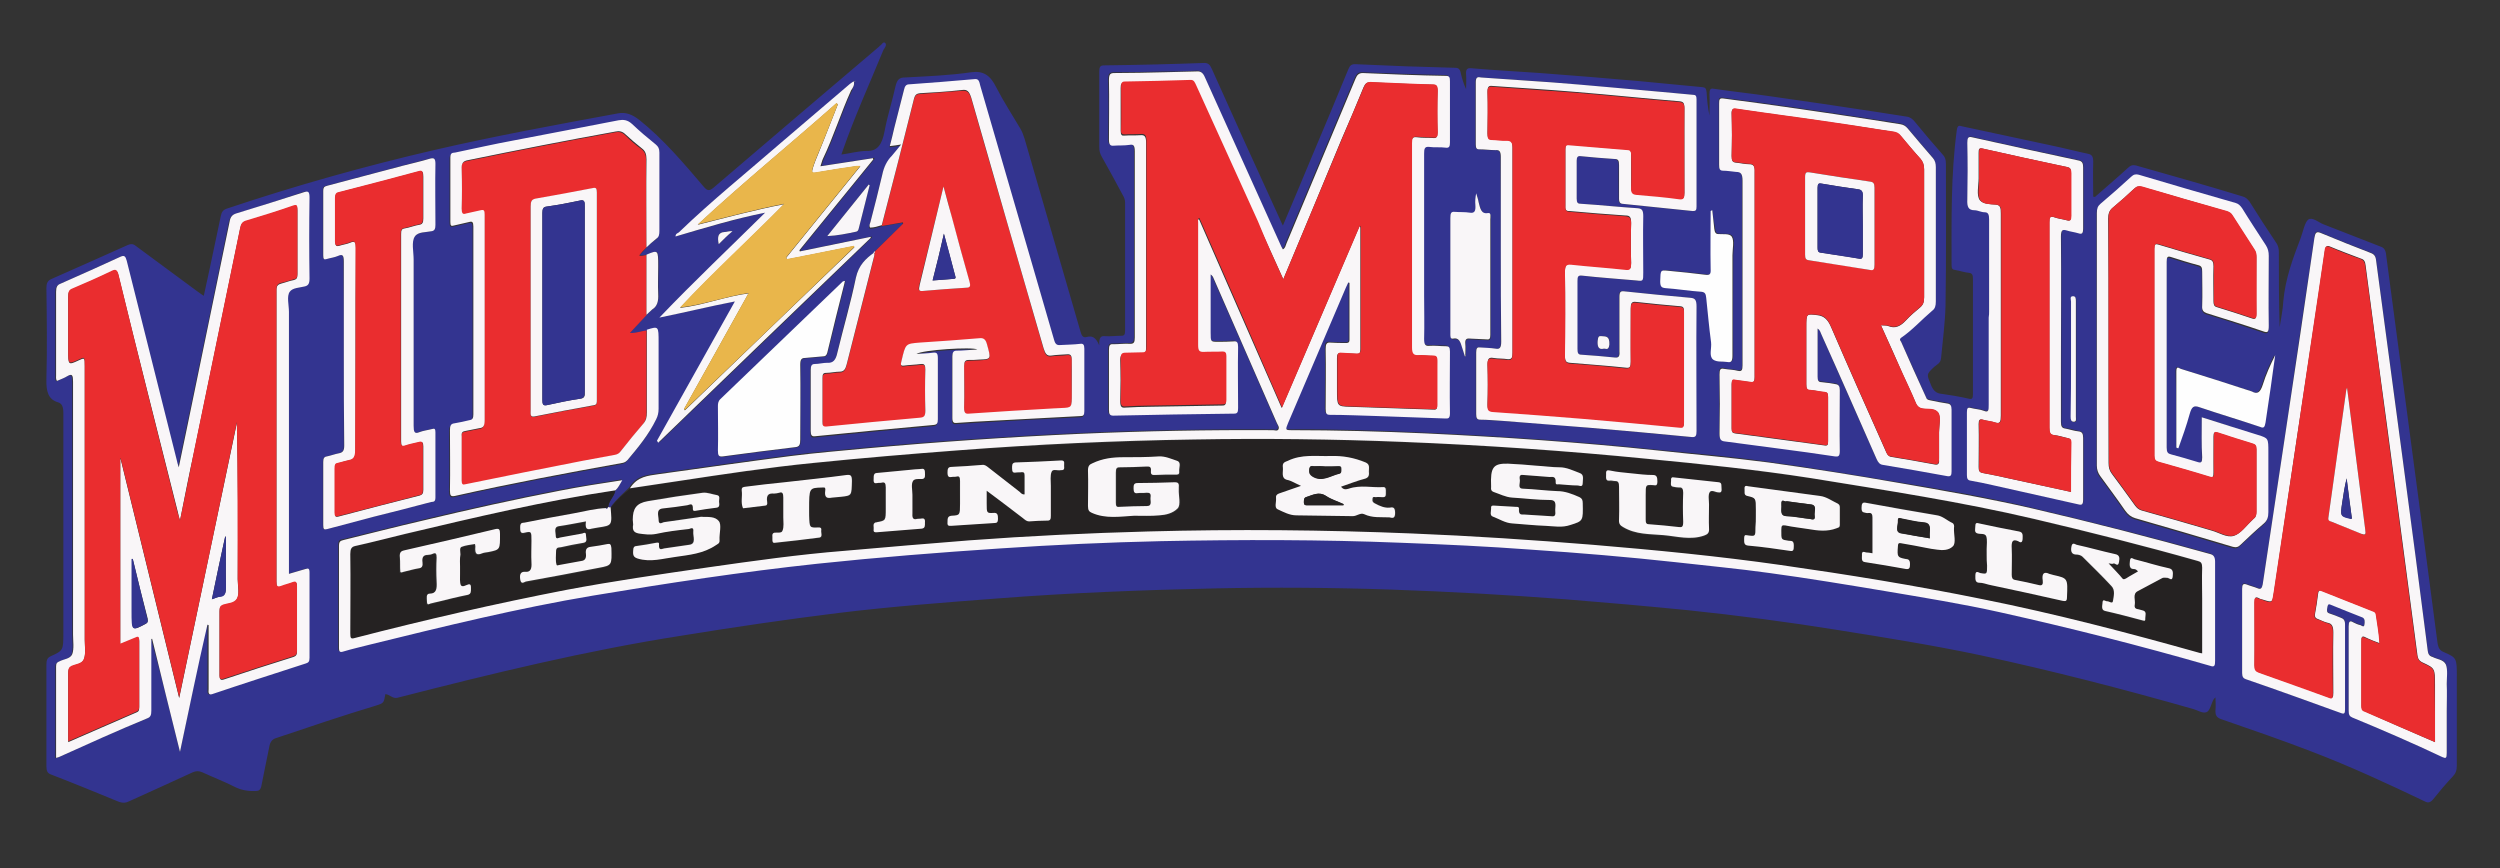 <?xml version="1.0" encoding="utf-8"?>
<!-- Generator: Adobe Illustrator 25.4.1, SVG Export Plug-In . SVG Version: 6.00 Build 0)  -->
<svg version="1.1" id="Layer_2" xmlns="http://www.w3.org/2000/svg" xmlns:xlink="http://www.w3.org/1999/xlink" x="0px" y="0px"
	 viewBox="0 0 619.5 215.1" style="enable-background:new 0 0 619.5 215.1;" xml:space="preserve">
<rect x="0" y="0" width="619.5" height="215.1" fill="#333333" stroke="none"/>
<style type="text/css">
	.st0{display:none;fill:#FEFEFE;}
	.st1{fill:#333490;}
	.st2{fill:#252222;}
	.st3{fill:#F9F6F8;}
	.st4{fill:#EA2D2F;}
	.st5{fill:#FEFEFE;}
	.st6{fill:#E9B64B;}
</style>
<g>
	<path class="st0" d="M309.7,214.9c-102.8,0-205.6,0-308.5,0c-1,0-1.3-0.3-1.3-1.6C0,142.8,0,72.3,0,1.9C0,0.4,0.2,0,1.4,0
		C207,0,412.5,0,618.1,0c1.1,0,1.3,0.3,1.3,1.7c0,70.5,0,140.9,0,211.4c0,1.4-0.2,1.8-1.3,1.8C515.3,214.9,412.5,214.9,309.7,214.9z
		 M549,172.8c0,1.2,0.1,2.2,0,3.1c-0.2,1.5,0.3,2,1.4,2.4c7.6,2.6,15.1,5.2,22.6,8.1c9.4,3.6,18.7,7.9,27.9,12.3
		c0.8,0.4,1.4,0.3,2-0.5c1.6-2,3.2-3.8,4.9-5.7c0.7-0.7,1-1.5,1-2.7c0-7.3,0-14.6,0-22c0-4.6,0-4.6-3.2-6.1c-1-0.4-1.4-1.1-1.6-2.4
		c-1.1-8.4-2.2-16.8-3.3-25.1c-3.2-23.6-6.3-47.2-9.4-70.8c-0.2-1.3-0.5-1.8-1.4-2.2c-4.7-1.8-9.4-3.7-14.1-5.5
		c-1.3-0.5-2.8-1.9-3.8-1.2c-1,0.7-1.3,3-1.9,4.6c-1.9,5-3.9,10-4.3,15.7c-0.2,2.2-0.6,4.3-0.9,6.4c-0.2-6.2-0.2-12.4-0.2-18.6
		c0-0.8-0.1-1.4-0.5-2.1c-2.3-3.5-4.5-7-6.8-10.5c-0.4-0.7-0.9-1-1.6-1.2c-8.8-2.7-17.6-5.2-26.5-7.7c-0.8-0.2-1.4,0-2,0.6
		c-2.5,2.3-5,4.5-7.6,6.7c-0.3,0.2-0.5,0.8-1,0.4c0-2.9-0.1-5.7,0-8.6c0-1.4-0.3-1.9-1.3-2c-3-0.6-5.9-1.3-8.8-2
		c-7.5-1.6-14.9-3.2-22.4-4.8c-0.6-0.1-1.1-0.5-1.3,0.9c-1.5,11.1-1.3,22.2-1.3,33.4c0,1,0.3,1.2,0.9,1.3c1.1,0.2,2.2,0.5,3.4,0.7
		c0.8,0.1,1,0.5,1,1.5c0,9.5,0,19.1,0,28.6c0,1.1-0.2,1.3-1,1.1c-2.2-0.5-4.5-1-6.7-1.2c-1.3-0.1-2-0.7-2.7-2.2
		c-1.1-2.7-1.2-2.7,0.8-4.5c0.6-0.6,1.5-0.8,1.7-2.2c0.4-4.3,1.1-8.7,1.1-13c0.2-11.7,0-23.4,0.1-35.1c0-1-0.2-1.7-0.8-2.3
		c-2.3-2.6-4.6-5.3-6.8-8c-0.6-0.8-1.3-1.2-2.1-1.4c-2.6-0.4-5.1-0.8-7.7-1.2c-8.6-1.3-17.2-2.6-25.8-3.8c-4.8-0.7-9.5-1.2-14.3-1.9
		c-0.9-0.1-1.2,0.3-1.1,1.4c0.1,1.7,0,3.4,0,5.2c-0.4-1.9-0.6-3.8-0.7-5.7c-0.1-0.9-0.3-1.2-1-1.3c-5.2-0.5-10.5-1-15.7-1.5
		c-8.2-0.7-16.3-1.4-24.5-2c-5.7-0.4-11.5-0.8-17.2-1.2c-1-0.1-1.3,0.4-1.2,1.6c0.1,1.2,0,2.4,0,3.6c-0.6-1.3-1-2.6-1.3-3.9
		c-0.2-1.1-0.7-1.3-1.4-1.4c-8.3-0.3-16.6-0.6-24.8-0.9c-0.9,0-1.3,0.3-1.7,1.3c-3,7.3-6.1,14.6-9.1,21.8
		c-2.3,5.6-4.7,11.2-7.1,16.9c-0.3-0.6-0.5-1-0.7-1.5c-5.6-12.4-11.3-24.9-16.9-37.3c-0.5-1-1-1.5-1.9-1.5
		c-8.3,0.2-16.6,0.4-24.8,0.6c-1,0-1.2,0.4-1.2,1.6c0,6.2,0,12.5,0,18.7c0,0.9,0.2,1.6,0.6,2.3c1.7,3.1,3.5,6.3,5.2,9.5
		c0.3,0.6,0.6,1.2,0.6,1.9c0,10.6,0,21.1,0,31.7c0,0.9-0.2,1.3-0.9,1.3c-1.4,0-2.7,0.2-4.1,0.1c-1-0.1-1.5,0.3-1.4,2.3
		c-0.9-2.2-2-2.3-3.1-2.1c-1,0.2-1.3-0.4-1.6-1.5c-4.6-15.9-9.2-31.7-13.8-47.6c-0.3-1-0.6-1.8-1.1-2.6c-2-3.3-4.2-6.5-5.9-10.1
		c-1.6-3.2-3.3-4.2-6.2-3.8c-5.5,0.8-11,1-16.5,1.3c-1.2,0.1-1.9,0.5-2.3,2.2c-0.8,3.7-2,7.3-2.7,11.1c-0.6,3.2-1.7,5-4.4,4.9
		c-2-0.1-4.1,0.5-6.3,0.9c0.2-0.5,0.3-0.7,0.3-0.9c3-8.6,6.7-16.7,10.1-25c0.2-0.5,0.8-1.2,0.5-1.7c-0.4-0.6-0.8,0.4-1.3,0.6
		c-0.1,0-0.2,0.1-0.2,0.2c-13.7,11.7-27.5,23.4-41.2,35.1c-0.9,0.7-1.4,0.8-2.2-0.2c-5.1-6.1-10.2-12-16.1-16.7
		c-1.7-1.4-3.2-2-5.3-1.6c-15.2,2.8-30.5,5.6-45.6,9.1C90.1,41.2,73,45.9,56,51.7c-0.9,0.3-1.3,0.8-1.5,1.9
		c-0.8,4.3-1.8,8.5-2.7,12.8c-0.5,2.3-1,4.5-1.5,6.9c-0.6-0.5-1.1-0.8-1.6-1.1c-5.1-3.8-10.2-7.5-15.3-11.3
		c-0.7-0.5-1.2-0.5-1.9-0.2c-6.4,2.9-12.8,5.7-19.1,8.5c-0.9,0.4-1.2,0.9-1.1,2.2c0.1,7.5,0.2,15,0,22.5c-0.1,3.2,0.5,5.1,2.9,5.8
		c1,0.3,1.3,1.2,1.3,2.6c0,18.2,0,36.3,0,54.5c0,4.4,0,4.4-3.1,5.8c-0.8,0.4-1.1,0.9-1.1,2.1c0,8.4,0,16.8,0,25.2
		c0,1.2,0.3,1.6,1.1,2c5.6,2.2,11.2,4.5,16.9,6.8c0.8,0.3,1.6,0.3,2.4-0.1c5.2-2.4,10.5-4.8,15.8-7.2c0.8-0.4,1.6-0.4,2.5,0
		c2.6,1.2,5.3,2.2,7.8,3.5c1.8,0.9,3.6,1.2,5.4,1.1c0.8,0,1.2-0.3,1.4-1.4c0.6-3.1,1.3-6.2,1.9-9.4c0.2-1.3,0.7-2,1.7-2.3
		c8.3-2.8,16.6-5.6,24.9-8.1c1.9-0.6,1.9-0.6,2.2-2.8c1,0.1,1.8,1.2,3,0.9c23.4-6,46.8-11.7,70.5-15.4c12.9-2,25.8-4,38.7-5.6
		c13.1-1.6,26.3-2.6,39.4-3.6c18-1.3,36.1-2.1,54.1-2.5c14.5-0.3,29.1-0.2,43.6,0.3c14.4,0.5,28.8,1.2,43.1,2.4
		c10.1,0.8,20.2,1.7,30.3,2.7c12.4,1.3,24.8,2.9,37.1,4.9c11.9,1.9,23.8,3.8,35.6,6.3c17.6,3.7,35.2,8.3,52.6,13.3
		c1.1,0.3,2.2,1,3.2,0.8c1-0.3,1.2-2.2,1.9-3.3C548.7,173.1,548.7,173.1,549,172.8z"/>
	<path class="st1" d="M549,172.8c-0.3,0.3-0.4,0.4-0.4,0.4c-0.7,1.1-0.9,3-1.9,3.3c-1,0.3-2.1-0.5-3.2-0.8c-17.5-5-35-9.5-52.6-13.3
		c-11.8-2.5-23.7-4.4-35.6-6.3c-12.4-2-24.7-3.6-37.1-4.9c-10.1-1-20.2-1.9-30.3-2.7c-14.4-1.1-28.7-1.9-43.1-2.4
		c-14.5-0.5-29.1-0.6-43.6-0.3c-18.1,0.4-36.1,1.1-54.1,2.5c-13.1,1-26.3,2-39.4,3.6c-12.9,1.6-25.8,3.5-38.7,5.6
		c-23.7,3.7-47.1,9.4-70.5,15.4c-1.2,0.3-1.9-0.8-3-0.9c-0.4,2.2-0.4,2.2-2.2,2.8c-8.3,2.5-16.6,5.3-24.9,8.1c-1,0.3-1.5,1-1.7,2.3
		c-0.6,3.1-1.3,6.2-1.9,9.4c-0.2,1.1-0.6,1.4-1.4,1.4c-1.9,0.1-3.7-0.2-5.4-1.1c-2.6-1.3-5.2-2.3-7.8-3.5c-0.9-0.4-1.6-0.4-2.5,0
		c-5.2,2.4-10.5,4.8-15.8,7.2c-0.8,0.4-1.5,0.4-2.4,0.1c-5.6-2.3-11.2-4.6-16.9-6.8c-0.8-0.3-1.1-0.8-1.1-2c0-8.4,0-16.8,0-25.2
		c0-1.1,0.2-1.7,1.1-2.1c3.1-1.4,3.1-1.5,3.1-5.8c0-18.2,0-36.3,0-54.5c0-1.4-0.3-2.3-1.3-2.6c-2.4-0.7-3-2.6-2.9-5.8
		c0.2-7.5,0.1-15,0-22.5c0-1.2,0.3-1.8,1.1-2.2c6.4-2.8,12.8-5.7,19.1-8.5c0.7-0.3,1.3-0.3,1.9,0.2c5.1,3.8,10.2,7.5,15.3,11.3
		c0.5,0.3,0.9,0.7,1.6,1.1c0.5-2.4,1-4.6,1.5-6.9c0.9-4.3,1.8-8.5,2.7-12.8c0.2-1.1,0.6-1.6,1.5-1.9c17-5.7,34.1-10.5,51.3-14.5
		c15.1-3.5,30.4-6.3,45.6-9.1c2-0.4,3.6,0.3,5.3,1.6c5.9,4.7,11,10.7,16.1,16.7c0.8,0.9,1.3,0.9,2.2,0.2
		c13.7-11.7,27.4-23.4,41.2-35.1c0.1-0.1,0.1-0.2,0.2-0.2c0.4-0.2,0.8-1.2,1.3-0.6c0.4,0.5-0.2,1.2-0.5,1.7
		c-3.4,8.3-7.1,16.4-10.1,25c-0.1,0.2-0.1,0.4-0.3,0.9c2.2-0.3,4.3-0.9,6.3-0.9c2.7,0.1,3.8-1.7,4.4-4.9c0.7-3.8,1.9-7.4,2.7-11.1
		c0.4-1.7,1-2.2,2.3-2.2c5.5-0.3,11-0.5,16.5-1.3c2.9-0.4,4.7,0.7,6.2,3.8c1.8,3.5,3.9,6.7,5.9,10.1c0.5,0.8,0.8,1.7,1.1,2.6
		c4.6,15.9,9.2,31.7,13.8,47.6c0.3,1.1,0.6,1.8,1.6,1.5c1.2-0.3,2.2-0.1,3.1,2.1c-0.1-2,0.4-2.4,1.4-2.3c1.4,0.1,2.7-0.1,4.1-0.1
		c0.7,0,0.9-0.3,0.9-1.3c0-10.6,0-21.1,0-31.7c0-0.8-0.3-1.4-0.6-1.9c-1.7-3.2-3.4-6.3-5.2-9.5c-0.4-0.7-0.6-1.4-0.6-2.3
		c0-6.2,0-12.5,0-18.7c0-1.2,0.2-1.6,1.2-1.6c8.3-0.1,16.6-0.3,24.8-0.6c1,0,1.4,0.4,1.9,1.5c5.6,12.5,11.2,24.9,16.9,37.3
		c0.2,0.5,0.4,0.9,0.7,1.5c2.4-5.7,4.8-11.3,7.1-16.9c3.1-7.3,6.1-14.5,9.1-21.8c0.4-1,0.8-1.3,1.7-1.3c8.3,0.4,16.6,0.7,24.8,0.9
		c0.8,0,1.2,0.3,1.4,1.4c0.3,1.3,0.7,2.6,1.3,3.9c0-1.2,0.1-2.4,0-3.6c-0.1-1.2,0.2-1.7,1.2-1.6c5.7,0.5,11.5,0.8,17.2,1.2
		c8.2,0.6,16.4,1.3,24.5,2c5.2,0.5,10.5,1,15.7,1.5c0.7,0.1,0.9,0.3,1,1.3c0.1,1.9,0.3,3.8,0.7,5.7c0-1.7,0.1-3.4,0-5.2
		c0-1.2,0.2-1.6,1.1-1.4c4.8,0.7,9.5,1.2,14.3,1.9c8.6,1.2,17.2,2.5,25.8,3.8c2.6,0.4,5.1,0.8,7.7,1.2c0.8,0.1,1.5,0.6,2.1,1.4
		c2.2,2.7,4.5,5.4,6.8,8c0.6,0.6,0.8,1.3,0.8,2.3c0,11.7,0.1,23.4-0.1,35.1c-0.1,4.3-0.7,8.7-1.1,13c-0.1,1.3-1,1.6-1.7,2.2
		c-2,1.9-1.9,1.8-0.8,4.5c0.6,1.5,1.4,2.1,2.7,2.2c2.2,0.3,4.5,0.7,6.7,1.2c0.8,0.2,1-0.1,1-1.1c0-9.5,0-19.1,0-28.6
		c0-1-0.2-1.4-1-1.5c-1.1-0.1-2.2-0.5-3.4-0.7c-0.7-0.1-0.9-0.3-0.9-1.3c0-11.1-0.2-22.3,1.3-33.4c0.2-1.4,0.8-1,1.3-0.9
		c7.5,1.6,14.9,3.2,22.4,4.8c2.9,0.6,5.9,1.4,8.8,2c1,0.2,1.3,0.7,1.3,2c-0.1,2.9,0,5.8,0,8.6c0.5,0.3,0.7-0.2,1-0.4
		c2.5-2.2,5.1-4.4,7.6-6.7c0.6-0.6,1.2-0.8,2-0.6c8.8,2.5,17.7,5,26.5,7.7c0.7,0.2,1.1,0.6,1.6,1.2c2.2,3.5,4.5,7.1,6.8,10.5
		c0.4,0.7,0.5,1.3,0.5,2.1c0,6.2,0,12.4,0.2,18.6c0.3-2.1,0.8-4.3,0.9-6.4c0.5-5.7,2.4-10.7,4.3-15.7c0.6-1.6,1-3.9,1.9-4.6
		c1-0.7,2.5,0.7,3.8,1.2c4.7,1.8,9.4,3.7,14.1,5.5c0.9,0.3,1.3,0.9,1.4,2.2c3.1,23.6,6.3,47.2,9.4,70.8c1.1,8.4,2.2,16.7,3.3,25.1
		c0.2,1.4,0.6,2,1.6,2.4c3.2,1.4,3.2,1.5,3.2,6.1c0,7.3,0,14.6,0,22c0,1.2-0.3,2-1,2.7c-1.7,1.8-3.3,3.7-4.9,5.7
		c-0.7,0.8-1.2,0.9-2,0.5c-9.2-4.4-18.5-8.7-27.9-12.3c-7.5-2.9-15.1-5.5-22.6-8.1c-1.1-0.4-1.5-0.9-1.4-2.4
		C549.1,175,549,174,549,172.8z M211.7,20.2c-0.4,0-0.6,0.3-0.8,0.5c-5.7,4.9-11.4,9.7-17.1,14.6c-8.5,7.4-17.1,14.3-25.3,22.2
		c-0.3,0.3-0.8,0.3-0.8,1c7.4-2.1,14.7-4.3,22.2-5.9c-8.6,8.6-17.4,16.8-26.2,26c6.5-1.3,12.5-2.8,18.7-4
		c-6.4,11.5-12.9,23-19.3,34.5c0.1,0.2,0.2,0.3,0.3,0.5c17.6-16.9,35.1-33.8,52.7-50.8c0-0.1-0.1-0.2-0.1-0.2
		c-5.8,1.2-11.7,2.4-17.5,3.6c0-0.1-0.1-0.2-0.1-0.3c6.1-7.5,12.2-15,18.3-22.5c0-0.1-0.1-0.2-0.1-0.3c-4.3,0.7-8.5,1.3-13,2
		c0.2-0.8,0.4-1.3,0.6-1.8c2.6-5.5,4.4-11.5,7-17C211.3,21.7,211.8,21.1,211.7,20.2c0,0,0.1,0,0.2,0c0-0.1,0-0.1,0-0.2
		C211.8,20.1,211.7,20.1,211.7,20.2z M209.1,69.7c-10.2,9.8-20.4,19.6-30.5,29.3c-0.5,0.5-0.6,1.1-0.6,1.9c0,3.6,0,7.2,0,10.8
		c0,1.3,0.2,1.6,1.2,1.5c6-0.8,12-1.6,18-2.3c1-0.1,1.2-0.6,1.2-1.9c-0.1-6.2,0-12.4,0-18.5c0-1.3,0.3-1.7,1.2-1.7
		c1.5-0.1,3-0.3,4.5-0.4c0.5,0,0.8-0.2,1-0.9c1.4-5.8,2.9-11.6,4.3-17.4c0-0.1,0.1-0.3,0.1-0.4C209.3,69.6,209.2,69.6,209.1,69.7z
		 M216.5,62.7L216.5,62.7c-2,1.4-3.7,3-4.5,6.4c-1.4,6.3-3.2,12.3-4.6,18.6c-0.4,1.9-1.1,2.6-2.5,2.5c-1-0.1-2.1,0.3-3.1,0.3
		c-0.8,0-1,0.5-1,1.5c0,5,0,10.1,0,15.1c0,1.2,0.2,1.4,1.1,1.3c9.8-1,19.6-1.9,29.4-2.8c0.8-0.1,1-0.4,1-1.4c0-5,0-10.1,0-15.1
		c0-1.3-0.3-1.5-1.2-1.4c-1.3,0.2-2.7,0.2-4.1,0.3c1.5-1,13.8-1.8,15.1-1.1c-1.9,0.1-3.5,0.2-5.2,0.3c-0.7,0-1,0.3-1,1.4
		c0,5.1,0,10.2,0,15.3c0,1.1,0.3,1.3,1.1,1.2c1.5-0.1,3-0.2,4.5-0.3c8.7-0.5,17.5-1,26.2-1.4c0.7,0,0.9-0.2,0.9-1.2
		c0-5.2,0-10.3,0-15.5c0-1-0.3-1.2-1-1.2c-1.6,0.1-3.3,0.1-4.9,0.3c-0.8,0.1-1.3-0.2-1.6-1.3c-1.6-5.7-3.2-11.3-4.9-16.9
		c-4.5-15.4-8.9-30.7-13.4-46.1c-0.2-0.8-0.3-1.7-1.3-1.6c-5.4,0.5-10.8,0.9-16.3,1.3c-0.8,0.1-1.1,0.6-1.3,1.4
		c-0.8,3.1-1.6,6.2-2.4,9.4c-0.4,1.4-0.7,2.9-1.1,4.5c1-0.1,1.7-0.2,2.8-0.4c-0.9,1.1-1.5,2-2.3,2.8c-1.2,1.3-2,2.8-2.4,4.8
		c-0.9,3.9-1.9,7.7-2.9,11.6c-0.1,0.4-0.4,0.8-0.1,1.4c1,0,1.9-0.3,2.9-0.6c1.7-0.3,3.5-0.6,5.2-0.9c0,0.1,0,0.2,0.1,0.3
		c-2.3,2.3-4.7,4.6-7,6.9C216.6,62.3,216.5,62.4,216.5,62.7z M160.2,78c0.5-0.4,0.9-0.9,1.5-1.3c1.2-0.9,1.6-2.2,1.5-3.9
		c-0.1-2.3,0-4.5,0-6.8c0-4.1,0-4.1-2.9-2.9c-0.5,0-1.1,0.4-1.8,0.1c0.7-0.7,1.3-1.4,1.8-2c0.7-0.6,1.4-1.3,2.2-1.8
		c0.6-0.5,0.7-1.1,0.7-1.9c0-6.5,0-13,0-19.4c0-1-0.3-1.5-0.9-2c-2-1.7-4-3.3-5.9-5.1c-1.1-1-2.1-1.2-3.3-0.9
		c-8.7,1.7-17.4,3.3-26,5c-4.8,0.9-9.6,2-14.5,3c-0.5,0.1-1.2,0-1.2,1.2c0,5.3,0,10.7,0,16c0,0.8,0.2,1,0.8,0.9
		c1.3-0.3,2.6-0.6,3.9-0.9c0.7-0.2,1,0,1,1.1c0,15.5,0,31.1,0,46.6c0,0.9-0.2,1.3-0.9,1.4c-1.3,0.2-2.5,0.6-3.8,0.8
		c-0.9,0.1-1.1,0.6-1.1,1.7c0,5,0.1,10,0,14.9c0,1.3,0.3,1.6,1.2,1.4c13.8-3.1,27.7-5.7,41.6-8.2c0.5-0.1,0.9-0.3,1.2-0.7
		c2.6-3.1,5.2-6.1,7.1-10.1c0.4-0.8,0.6-1.6,0.6-2.6c0-5.5,0-11,0-16.5c0-3.9,0-3.9-2.9-3.1c-1.3,0-2.5,0.7-4.1,0.6
		C157.6,80.8,158.9,79.4,160.2,78z M151.3,125.7c-0.2,0-0.4,0.1-0.6,0.1c0.1-1.8,1.5-2.7,1.8-4.3c0.7-0.6,1.2-1.5,1.5-2.7
		c-5.3,0.9-10.4,1.6-15.5,2.6c-11.3,2.2-22.6,4.7-33.9,7.4c-6.5,1.6-13.1,3.2-19.6,4.8c-0.6,0.1-1.2,0.1-1.2,1.4
		c0,8.5,0,16.9,0,25.4c0,0.9,0.1,1.1,0.9,0.9c2.3-0.7,4.6-1.2,6.9-1.8c18.3-4.5,36.6-9,55.1-12.1c18.5-3.1,37-6,55.6-7.9
		c15.1-1.6,30.2-2.8,45.4-3.8c13.2-0.9,26.5-1.5,39.8-1.8c19.8-0.4,39.6-0.4,59.5,0.4c10.7,0.4,21.4,1,32.1,1.7
		c11.9,0.8,23.9,1.9,35.8,3.1c7.8,0.8,15.6,1.6,23.4,2.7c9.6,1.3,19.2,2.9,28.8,4.5c9.4,1.5,18.9,3.1,28.2,5.2
		c17.5,3.8,34.9,8.3,52.2,13.3c1.1,0.3,1.2-0.1,1.2-1.3c0-8.2,0-16.3,0-24.5c0-1.2-0.3-1.6-1.2-1.9c-14.6-4.1-29.3-7.8-44.1-11.3
		c-10.9-2.6-21.9-4.5-32.9-6.3c-10.8-1.8-21.6-3.6-32.5-5.1c-9.2-1.3-18.5-2.1-27.7-3c-19-2-38.1-3.3-57.2-4.2
		c-11.1-0.5-22.2-0.9-33.3-0.8c-1.5,0-1.5,0-0.8-1.8c4.8-11.2,9.5-22.3,14.3-33.5c0.2-0.4,0.4-0.9,0.6-1.3c0.1,0,0.2,0.1,0.3,0.1
		c0,4.7,0,9.4,0,14.1c0,0.8-0.4,0.8-0.9,0.8c-1.3,0-2.5,0-3.8-0.1c-1-0.1-1.2,0.3-1.2,1.6c0.1,4.9,0,9.8,0,14.8
		c0,1.2,0.2,1.5,1.1,1.5c3.9,0,7.8,0.2,11.7,0.3c5.6,0.2,11.1,0.4,16.7,0.6c0.7,0,1.3,0.2,1.3-1.3c-0.1-5.1,0-10.2,0-15.3
		c0-1.1-0.3-1.3-1-1.3c-1.4,0-2.7-0.1-4.1-0.1c-1,0-1.3-0.3-1.3-1.7c0.1-3.6,0-7.2,0-10.8c0-11.7,0-23.4,0-35.1
		c0-1.2,0.1-1.9,1.2-1.7c1.4,0.2,2.8,0,4.2,0.2c0.8,0.1,1-0.3,1-1.3c0-5,0-10.1,0-15.1c0-1.1-0.2-1.4-1-1.4
		c-6.9-0.2-13.8-0.4-20.6-0.7c-0.9,0-1.3,0.3-1.8,1.4c-5.7,13.6-11.4,27.2-17.1,40.8c-0.2,0.5-0.3,1.3-0.9,1.5
		c-0.2-0.5-0.4-0.9-0.7-1.4c-6.2-13.7-12.4-27.4-18.6-41.2c-0.5-1.2-1.1-1.6-2.1-1.5c-2.6,0.2-5.2,0.2-7.9,0.2
		c-4.1,0.1-8.2,0.2-12.4,0.2c-0.9,0-1.4,0.2-1.4,1.7c0.1,4.9,0.1,9.8,0,14.8c0,1.2,0.3,1.6,1.2,1.5c1.3-0.1,2.6,0,3.9-0.2
		c1-0.1,1.3,0.3,1.3,1.6c0,7.6,0,15.1,0,22.7c0,7.8,0,15.6,0,23.4c0,1.1-0.2,1.6-1.1,1.6c-1.4-0.1-2.8,0.2-4.2,0.1
		c-0.8,0-1.1,0.3-1.1,1.4c0,5,0,10,0,14.9c0,1.1,0.2,1.5,1.1,1.4c10-0.2,19.9-0.4,29.9-0.5c0.9,0,1.1-0.4,1-1.4c0-5,0-10.1,0-15.1
		c0-1.2-0.3-1.4-1.1-1.4c-1.3,0.1-2.6,0.1-3.9,0.1c-1.8,0-1.8,0-1.8-2.3c0-3.5,0-7,0-10.4c0-1.3,0-2.7,0-4c0.4,0.3,0.5,0.6,0.7,0.9
		c5.3,12,10.5,23.9,15.7,35.9c0.2,0.5,0.7,1,0.4,1.6c-0.3,0.5-0.8,0.2-1.3,0.2c-15.9-0.1-31.9,0.2-47.8,0.9
		c-17.6,0.8-35.3,2-52.9,3.6c-6.3,0.6-12.6,1.1-18.8,1.9c-10.9,1.4-21.9,3-32.8,4.5c-2.6,0.4-5.3,0.5-7.1,3.5
		C154.4,122.3,152.7,123.7,151.3,125.7z M44.6,186.3c2.2-10.9,4.4-21.2,6.5-31.5c0.1,0,0.2,0.1,0.3,0.1c0,0.7,0,1.3,0,2
		c0,4.6,0,9.2,0,13.9c0,0.9,0,1.5,0.9,1.2c7.7-2.6,15.4-5.1,23.2-7.6c0.6-0.2,0.9-0.4,0.9-1.4c0-7,0-14,0-21.1c0-1.1-0.3-1.1-1-0.9
		c-1.3,0.5-2.6,0.8-4.1,1.2c0-0.8,0-1.4,0-2.1c0-20.9,0-41.9,0-62.8c0-1.7-0.5-3.9,0.2-5c0.7-1,2.3-1,3.6-1.3c0.9-0.2,1.3-0.7,1.3-2
		c-0.1-6.7-0.1-13.3,0-20c0-1.4-0.3-1.7-1.3-1.4C69.6,49.5,64,51.3,58.3,53c-0.9,0.3-1.3,0.8-1.6,2c-3.5,17.1-7,34.2-10.6,51.3
		c-0.6,3.1-1.3,6.1-2,9.6c-0.2-0.9-0.4-1.3-0.5-1.8c-4.1-16.5-8.3-32.9-12.4-49.4c-0.3-1.2-0.6-1.5-1.5-1c-5,2.3-9.9,4.5-14.9,6.7
		c-0.8,0.4-1.1,0.8-1.1,2c0,6.9,0,13.8,0,20.7c0,0.4-0.1,0.9,0.2,1.4c0.9-0.4,1.7-0.7,2.6-1.2c1.2-0.7,1.4-0.2,1.4,1.4
		c0,20.9,0,41.7,0,62.6c0,1.7,0.3,3.6-0.2,4.9c-0.5,1.2-2.1,1.2-3.2,1.8c-0.4,0.2-0.8,0.4-0.8,1.2c0,7.5,0,15.1,0,22.7
		c0.3-0.1,0.5-0.1,0.7-0.2c7.2-3.4,14.5-6.6,21.9-9.6c0.8-0.3,1-0.8,1-1.9c0-5.9,0-11.8,0-17.7c0.1,0,0.2,0,0.2-0.1
		C40,167.5,42.2,176.7,44.6,186.3z M371.9,61.7c0,7.7,0,15.4,0,23c0,1.5-0.3,1.9-1.4,1.7c-1.3-0.2-2.5-0.1-3.8-0.3
		c-0.7-0.1-1,0.1-1,1.2c0,5.1,0,10.2,0,15.3c0,1,0.2,1.4,1,1.4c1.9,0.1,3.7,0.2,5.6,0.3c7.2,0.5,14.4,1,21.5,1.7
		c8.4,0.7,16.9,1.5,25.3,2.3c1,0.1,1.2-0.3,1.2-1.5c0-10.3-0.1-20.5,0-30.8c0-1.6-0.3-2.1-1.5-2.2c-5.5-0.5-10.9-1-16.4-1.6
		c-1-0.1-1.2,0.1-1.2,1.4c0.1,4.5,0,9,0,13.5c0,1.2-0.2,1.6-1.1,1.5c-2.8-0.3-5.5-0.5-8.3-0.7c-0.9-0.1-1-0.5-1-1.5
		c0-5.6,0-11.2,0-16.7c0-1.2,0.2-1.5,1.1-1.4c4.5,0.5,9,0.8,13.5,1.2c1.7,0.1,1.7,0.1,1.7-2c0-4.6,0-9.2,0-13.9c0-1.5-0.3-1.9-1.4-2
		c-4.7-0.3-9.3-0.8-14-1.1c-0.7-0.1-1.1-0.2-1.1-1.3c0-3.1,0-6.2,0-9.4c0-1,0.3-1.2,1-1.1c2.8,0.3,5.6,0.5,8.4,0.7
		c0.8,0.1,1.1,0.5,1.1,1.5c-0.1,2.8,0,5.5,0,8.3c0,0.7,0,1.2,0.8,1.3c5.8,0.6,11.6,1.2,17.5,1.8c0.6,0.1,0.9-0.2,0.9-1.1
		c0-8.9,0-17.8,0-26.6c0-0.8-0.2-1-0.8-1.1c-2.5-0.2-5.1-0.5-7.6-0.7c-9.2-0.8-18.4-1.6-27.6-2.4c-5.8-0.5-11.6-0.8-17.4-1.2
		c-0.6,0-1.3-0.3-1.3,1.1c0,5.2,0,10.3,0,15.5c0,0.9,0.2,1.2,0.8,1.2c1.4,0.1,2.7,0.3,4.1,0.2c1,0,1.3,0.4,1.3,1.7
		C371.9,46.5,371.9,54.1,371.9,61.7z M606.3,176.2c0-2.3,0-4.6,0-6.8c0-1.6,0.3-3.5-0.2-4.8c-0.5-1.3-2.2-1.2-3.3-1.9
		c-0.1,0-0.2-0.1-0.3-0.1c-0.5-0.2-0.8-0.6-0.9-1.4c-2.1-15.8-4.1-31.6-6.2-47.4c-2.2-16.5-4.4-32.9-6.6-49.3
		c-0.1-1.1-0.5-1.6-1.3-1.9c-4.2-1.6-8.3-3.2-12.5-5c-1.1-0.5-1.4,0-1.5,1.3c-2.4,16-4.8,32-7.1,47.9c-1.9,12.6-3.8,25.2-5.7,37.9
		c-0.2,1.1-0.4,1.3-1.2,1c-1-0.4-1.9-0.7-2.9-1c-0.7-0.3-1.1-0.1-1,1.1c0,7,0,13.9,0,20.9c0,0.9,0.2,1.2,0.9,1.5
		c7.9,2.8,15.7,5.6,23.6,8.4c0.7,0.3,1,0.1,1-0.9c0-7,0-14,0-21.1c0-1-0.3-1.4-1-1.6c-1-0.3-1.9-0.8-2.9-1.1
		c-0.7-0.2-0.5-0.8-0.5-1.4c0-0.5,0.2-1,0.7-0.8c2.7,1.1,5.4,2.1,8,3.2c0.7,0.3,0.6,1.2,0.5,1.8c-0.1,0.8-0.7,0.2-1,0.1
		c-0.6-0.2-1.2-0.4-1.8-0.7c-0.8-0.4-1.1-0.2-1.1,1c0,7,0,13.9,0,20.9c0,0.9,0.2,1.4,0.9,1.7c7.5,3.1,14.9,6.4,22.3,9.8
		c0.8,0.4,1.1,0.3,1.1-1C606.3,183.1,606.3,179.7,606.3,176.2z M450.4,81.4c0.6,0.4,0.7,0.9,0.9,1.4c4.5,10.2,9.1,20.4,13.6,30.7
		c0.4,0.9,0.8,1.4,1.6,1.5c5.3,0.9,10.7,1.8,16,2.8c0.8,0.2,1-0.2,1-1.2c0-5.1,0-10.2,0-15.3c0-1-0.2-1.4-1-1.5
		c-1.4-0.2-2.9-0.5-4.3-0.8c-0.4-0.1-0.8-0.1-1-0.7c-2-4.6-4.1-9.2-6.2-13.8c-0.1-0.3-0.5-0.6,0-1c2.7-1.9,5.1-4.6,7.7-6.7
		c0.7-0.6,0.9-1.3,0.9-2.3c0-11.1,0-22.2,0-33.3c0-0.9-0.2-1.6-0.7-2.2c-2.1-2.4-4.2-4.9-6.3-7.4c-0.5-0.6-1.1-0.9-1.7-1
		c-2.3-0.4-4.7-0.8-7-1.1c-12.3-1.9-24.6-3.7-37-5.3c-0.9-0.1-1.1,0.2-1,1.3c0,5,0,10.1,0,15.1c0,1,0.1,1.5,1,1.5
		c1.1,0,2.2,0.3,3.2,0.3c1.1,0.1,1.6,0.5,1.6,2.2c-0.1,8.8,0,17.6,0,26.4c0,6.4,0,12.8,0,19.3c0,1.2-0.2,1.6-1.1,1.4
		c-1.2-0.2-2.3-0.2-3.5-0.5c-0.9-0.2-1.1,0.2-1.1,1.4c0,4.9,0.1,9.7,0,14.6c0,1.5,0.4,1.9,1.4,2c4.6,0.5,9.1,1.1,13.6,1.8
		c4.5,0.6,9.1,1.2,13.6,1.9c0.8,0.1,1.2,0,1.2-1.3c-0.1-5,0-10.1,0-15.1c0-1-0.3-1.4-1-1.5c-1.2-0.1-2.3-0.4-3.5-0.5
		c-0.8,0-1-0.4-1-1.4C450.4,89.4,450.4,85.5,450.4,81.4z M545.6,103.4c0,3.5,0,6.9,0,10.2c0,1.2-0.2,1.4-1.1,1.2
		c-2.2-0.7-4.4-1.4-6.6-1.9c-0.8-0.2-1.1-0.6-1.1-1.7c0-15.3,0-30.7,0-46c0-1.2,0.2-1.5,1.1-1.2c2.2,0.7,4.5,1.4,6.7,2
		c0.8,0.2,1,0.7,1,1.7c0,2.8,0,5.5,0,8.3c0,1.2,0.3,1.6,1.1,1.9c4.7,1.4,9.3,2.9,14,4.5c1.1,0.4,1.5,0.3,1.4-1.4
		c-0.1-5.8,0-11.5,0-17.3c0-1-0.2-1.8-0.7-2.6c-2-3-4-6.1-5.9-9.2c-0.4-0.7-0.9-1.1-1.6-1.3c-8-2.3-16-4.6-24-7
		c-0.7-0.2-1.3-0.1-1.9,0.5c-2.5,2.3-5,4.5-7.6,6.7c-0.7,0.6-0.9,1.3-0.9,2.3c0,20.9,0,41.7,0,62.6c0,1.1,0.3,1.8,0.8,2.5
		c2.1,2.8,4.2,5.7,6.2,8.6c0.7,1,1.5,1.6,2.5,1.9c8.1,2.3,16.2,4.7,24.2,7.1c0.7,0.2,1.3,0.1,1.9-0.5c1.9-1.8,3.8-3.6,5.8-5.3
		c0.8-0.7,1.1-1.5,1.1-2.8c-0.1-5,0-10,0-14.9c0-3.4,0-3.4-2.5-4.2C554.9,106.3,550.3,104.9,545.6,103.4z M492.9,77.2
		c0,0.5,0,1,0,1.4c0,7.2,0,14.4,0,21.6c0,1.2,0,1.9-1.2,1.5c-1-0.4-2.2-0.4-3.2-0.7c-0.8-0.2-1,0-1,1.1c0,5.2,0,10.3,0,15.5
		c0,0.9,0.2,1.3,0.9,1.4c1.8,0.3,3.6,0.7,5.4,1.1c7.1,1.6,14.3,3.2,21.4,4.8c0.8,0.2,1.1,0,1.1-1.2c0-5.1,0-10.2,0-15.3
		c0-1.1-0.3-1.5-1.1-1.6c-1.1-0.2-2.2-0.6-3.3-0.7c-0.8-0.1-1.1-0.6-1.1-1.7c0.1-4.7,0-9.5,0-14.2c0-10.6,0-21.1,0-31.7
		c0-1.6,0.4-1.8,1.4-1.5c1,0.3,2,0.4,2.9,0.7c0.9,0.3,1.2,0.1,1.2-1.2c0-5,0-10.1,0-15.1c0-1-0.2-1.5-1-1.7
		c-8.9-1.9-17.8-3.8-26.6-5.8c-0.9-0.2-1.2,0.2-1.1,1.4c0,4.7,0.1,9.4,0,14c-0.1,1.9,0.3,2.7,1.8,2.7c0.8,0,1.7,0.5,2.5,0.5
		c1,0,1.2,0.6,1.1,1.8C492.9,61.9,492.9,69.6,492.9,77.2z M85.2,87.6c0,7.6,0,15.2,0,22.8c0,1.2-0.3,1.7-1.2,1.9
		c-1,0.2-2,0.6-3.1,0.8c-0.6,0.1-0.9,0.5-0.9,1.4c0,5.2,0,10.4,0,15.6c0,1.1,0.2,1.2,1,1c3.8-1.1,7.5-2.1,11.3-3
		c4.8-1.2,9.6-2.5,14.4-3.7c0.5-0.1,1.1,0,1.1-1.1c0-5.4,0-10.8,0-16.2c0-0.9-0.3-1-0.8-0.8c-1.1,0.3-2.2,0.4-3.2,0.8
		c-1.2,0.5-1.4-0.1-1.4-1.6c0-13.7,0-27.5,0-41.2c0-2-0.6-4.5,0.3-5.7c0.8-1.1,2.7-1,4.1-1.3c0.8-0.2,1-0.6,1-1.6
		c0-5-0.1-10.1,0-15.1c0-1.4-0.4-1.5-1.3-1.3c-2.3,0.6-4.6,1.2-6.9,1.8c-6.2,1.6-12.3,3.3-18.5,4.9c-0.5,0.1-1.2,0.1-1.1,1.3
		c0,5.3,0,10.7,0,16c0,0.8,0.2,1,0.8,0.9c1-0.3,2-0.4,2.9-0.8c1.1-0.5,1.4-0.1,1.4,1.4C85.2,72.3,85.2,80,85.2,87.6z M363,88.3
		c0.1,0,0.1,0,0.2-0.1c0-0.9,0.1-1.9,0-2.8c-0.1-1.2,0.3-1.4,1.1-1.3c1.4,0.1,2.8,0.1,4.2,0.2c0.7,0.1,0.9-0.2,0.9-1.1
		c0-1.6,0-3.2,0-4.9c0-7.9,0-15.8,0-23.7c0-0.6,0.3-1.8-0.6-1.6c-1.7,0.3-1.9-1.2-2.3-2.7c-0.2-0.8-0.4-1.5-0.6-2.2
		c-0.2,1-0.3,2-0.2,2.9c0.1,1.4-0.2,2.1-1.4,1.9c-1.2-0.2-2.4-0.1-3.7-0.2c-0.9-0.1-1.2,0.3-1.1,1.5c0,4.9,0,9.8,0,14.8
		c0,4.6,0,9.1,0,13.7c0,0.6-0.1,1.5,0.7,1.4c1.4-0.3,1.8,0.8,2.2,2.2C362.5,86.8,362.8,87.6,363,88.3z M424.3,52.1
		c-0.1,0-0.1,0.1-0.2,0.1c0,4.8,0,9.6,0,14.4c0,1.3-0.3,1.6-1.2,1.4c-3.1-0.4-6.2-0.7-9.3-1c-2-0.2-2-0.1-2,2.6
		c0,1.4,0.3,1.7,1.3,1.7c3,0.2,6,0.6,8.9,0.9c0.8,0.1,1.1,0.5,1.2,1.5c0.4,3.7,0.7,7.4,1.2,11c0.2,1.5-0.7,3.4,0.5,4.3
		c0.9,0.7,2.3,0.4,3.5,0.6c1,0.2,1.3-0.2,1.3-1.6c-0.1-8.3,0-16.6,0-24.8c0-1.6,0.5-3.6-0.2-4.7c-0.6-0.8-2.1-0.5-3.3-0.6
		c-0.7,0-0.9-0.5-1-1.3C424.7,55.1,424.5,53.6,424.3,52.1z M539.3,110.9c0.1,0,0.2,0.1,0.3,0.1c0.9-2.8,2-5.6,2.8-8.5
		c0.5-1.7,1-2.1,2.4-1.7c5,1.8,10.1,3.2,15.1,4.9c0.9,0.3,1.2,0,1.3-1.1c0.4-2.9,0.9-5.9,1.3-8.8c0.4-2.6,0.8-5.2,1.1-7.9
		c-1.2,2.4-2.3,4.8-3.1,7.4c-0.6,1.9-1.4,2.5-2.7,1.6c-0.1,0-0.2-0.1-0.3-0.1c-5.8-1.8-11.5-3.7-17.3-5.5c-0.3-0.1-1.1-0.9-1.1,0.6
		C539.3,98.4,539.3,104.7,539.3,110.9z M215.5,45.9c-0.1-0.1-0.1-0.1-0.2-0.2c-3.4,4.3-6.9,8.5-10.3,12.8c2.5-0.1,4.8-0.6,7.2-1.1
		c0.4-0.1,0.5-0.3,0.6-0.8C213.7,53,214.6,49.5,215.5,45.9z M513.2,88.9c0,4.8,0,9.6,0,14.4c0,0.8,0.1,1.3,0.8,1.3
		c0.7,0,0.5-0.7,0.5-1.2c0-9.5,0-19.1,0-28.6c0-0.7,0-1.3-0.7-1.3c-0.9,0-0.5,0.8-0.5,1.3C513.2,79.4,513.2,84.1,513.2,88.9z
		 M397.4,86.4c0.5-0.1,1.3,0.6,1.4-1c0.2-2.2-0.8-2-1.9-2.1c-0.8-0.1-1,0.2-1,1.2C395.8,86.1,396.2,86.7,397.4,86.4z M178.1,60.5
		c1.1-1.1,2.2-2.2,3.3-3.2c-0.7-0.1-1.4,0.2-2,0.2C178,57.6,177.7,58.6,178.1,60.5z"/>
	<path class="st2" d="M152.5,121.5c-0.3,1.7-1.7,2.5-1.8,4.3c0,0,0,0,0,0c-0.2-0.1-0.3,0-0.4,0.3c-2.7,0.2-5.4,0.8-8.1,1.3
		c-4.1,0.7-8.1,1.5-12.2,2.3c-0.5,0.1-1.1-0.1-1.1,1.1c0,1,0,1.7,1.1,1.4c1.6-0.4,1.7-0.3,1.7,2c0,1.8-0.1,3.6,0,5.4
		c0.1,1.5-0.2,2.4-1.5,2.3c-0.9-0.1-1.4,0.5-1.3,1.8c0.2,1.4,0.9,0.7,1.4,0.6c6-1.1,12.1-2.2,18.1-3.4c3.2-0.6,3.2-0.7,3.1-4.9
		c0-0.9-0.2-1.1-0.9-1c-1.4,0.3-2.8,0.5-4.2,0.7c-0.9,0.1-1.5,0.4-1.2,1.8c0.2,1.1-0.2,1.6-1.1,1.7c-1.8,0.3-3.7,0.7-5.5,1
		c-0.3,0-0.6,0.3-0.7-0.1c-0.3-1.1-0.2-2.4-0.1-3.5c0-0.9,0.7-0.7,1.2-0.8c1.9-0.4,3.8-0.7,5.6-1.1c1.1-0.2,0.6-1.2,0.6-1.9
		c0-1-0.5-0.5-0.9-0.4c-1.8,0.3-3.7,0.7-5.5,1c-0.4,0.1-1.1,0.6-1.1-0.6c0-0.8-0.5-2,0.7-2.2c2.2-0.4,4.4-0.8,6.8-1.2
		c-0.3,1.9,0.4,2.1,1.4,1.8c0.6-0.2,1.2-0.3,1.7-0.3c3.4-0.5,3.4-0.5,3-5c1.4-2,3.1-3.4,4.8-4.8c4-0.6,8-1.2,12-1.8
		c11.2-1.7,22.4-3.4,33.6-4.5c11.9-1.2,23.7-2.2,35.6-3.1c19.5-1.4,39.1-2.3,58.6-2.7c17.2-0.3,34.5-0.1,51.7,0.6
		c20.3,0.8,40.5,2.2,60.7,4.2c13.5,1.3,27.1,2.7,40.6,4.8c18.5,2.9,36.9,5.8,55.2,10.1c13.5,3.2,27,6.6,40.5,10.4
		c0.8,0.2,1.1,0.6,1.1,1.7c-0.1,2.6,0,5.2,0,7.7c0,4.5,0,9,0,13.5c-0.3-0.1-0.5-0.1-0.6-0.1c-17.8-5-35.7-9.6-53.7-13.3
		c-16.7-3.4-33.4-6.1-50.2-8.5c-15.5-2.2-31-3.6-46.5-5c-14.9-1.3-29.8-2.2-44.7-2.8c-21.9-0.9-43.7-1.1-65.6-0.5
		c-14.7,0.4-29.5,1.1-44.2,2.2c-10.3,0.8-20.7,1.7-31,2.6c-11.3,1-22.5,2.5-33.8,4.1c-11.7,1.7-23.5,3.4-35.2,5.6
		c-17.5,3.3-34.9,7.4-52.3,11.9c-1,0.3-1.1-0.1-1.1-1.2c0-6.5,0-13.1,0-19.6c0-1.3,0.3-1.7,1.2-2c4.1-1,8.3-2.1,12.4-3
		C117.7,128.2,135,124.1,152.5,121.5z M244.5,121.6c3.1,2.4,6,4.6,8.9,6.8c0.5,0.4,0.9,0.8,1.5,0.8c1.5-0.1,3.1-0.2,4.6-0.2
		c0.7,0,0.8-0.3,0.8-1.2c0-2.5,0-4.9,0-7.4c0-1.2-0.2-2.6,0.2-3.5c0.3-0.7,1.5-0.2,2.3-0.4c0.1,0,0.2,0,0.3,0
		c0.9-0.1,0.5-0.9,0.5-1.5c0.1-0.7-0.2-0.9-0.7-0.9c-3.8,0.2-7.6,0.4-11.4,0.5c-0.8,0-0.7,0.7-0.8,1.5c0,0.9,0.2,1.1,0.9,1
		c0.5-0.1,1,0,1.5-0.1c0.5-0.1,0.8,0.1,0.7,0.9c0,1.5,0,3.1,0,4.6c-0.6,0-0.9-0.4-1.2-0.6c-2.6-2-5.1-4-7.7-6
		c-0.5-0.4-1-0.7-1.6-0.7c-2.5,0.2-5.1,0.4-7.6,0.5c-0.8,0-0.9,0.5-1,1.4c0,1.1,0.4,1.2,1,1.1c0.4-0.1,0.8,0,1.2-0.1
		c0.7-0.2,0.9,0.2,0.9,1.1c-0.1,1.9,0,3.7,0,5.6c0,2.9,0,2.9-2.1,3c-0.9,0-0.9,0.6-1,1.6c0,1,0.4,1,0.9,0.9
		c3.6-0.3,7.2-0.5,10.8-0.7c0.5,0,0.8-0.1,0.8-1c0-1.1-0.1-1.6-1.1-1.5c-1.7,0.2-1.7,0.1-1.7-2.3
		C244.5,123.8,244.5,122.9,244.5,121.6z M322.4,120.4c-2,0.7-3.7,1.3-5.3,1.9c-0.5,0.2-0.9,0.4-0.7,1.2c0.2,0.9-0.5,2.3,0.4,2.7
		c1.5,0.7,3,1.4,4.6,1.5c4.7,0.1,9.3,0.1,14,0.2c1,0,1.9-0.9,2.8-0.5c2.1,1,4.2,0.6,6.3,0.8c0.6,0,1.4,0.5,1.4-1.1
		c0-1.6-0.8-1.4-1.4-1.3c-1.3,0.1-2.4-0.4-3.5-1c-0.4-0.2-0.7-0.4-0.7-1.1c0.1-0.8,0.5-0.5,0.8-0.5c0.6,0,1.2,0,1.8,0
		c0.7,0.1,0.7-0.5,0.7-1.2c0-0.6,0.2-1.3-0.6-1.3c-2.9,0.1-5.8-0.6-8.6,0.4c-0.7,0.2-1.3,0.4-1.9-0.5c2-0.7,4-1.4,6-2
		c0.9-0.2,0.9-0.9,0.9-1.8c-0.1-0.9,0.2-1.7-0.8-2.2c-2.8-1.2-5.7-1.7-8.7-1.6c-3.6,0.1-7.1-0.5-10.6,1.2c-0.6,0.3-1.4,0.4-1.2,1.7
		c0.2,1.1-0.5,2.6,1,3C319.9,119.1,321,119.8,322.4,120.4z M404.3,117.3c-1.8-0.2-3.5-0.3-5.3-0.5c-0.5-0.1-1-0.2-1,0.9
		c0,0.8-0.1,1.6,0.8,1.6c0.5,0,1,0.2,1.5,0.1c0.8,0,1,0.4,0.9,1.4c-0.1,2.7,0,5.4,0,8.1c0,1.1,0.3,1.5,1,1.9c3.2,1.9,6.6,1.7,10,2
		c3.4,0.3,6.7,1.3,10.1,0.1c0.8-0.3,1.2-0.6,1.2-1.8c-0.1-2,0-4,0-5.9c0-1.1-0.4-2.4,0.2-3.1c0.4-0.6,1.4,0.1,2.1,0.1
		c0.5,0,0.9-0.1,0.8-0.9c-0.1-0.6,0.2-1.5-0.7-1.6c-3.7-0.4-7.4-0.8-11.1-1.2c-0.5-0.1-0.8,0.1-0.7,0.8c0.1,0.6-0.3,1.4,0.5,1.5
		c0.5,0.1,1,0.2,1.5,0.2c0.7,0,1,0.3,1,1.3c-0.1,2.4-0.1,4.8,0,7.2c0,1.2-0.3,1.4-1.1,1.3c-2.5-0.3-5-0.5-7.4-0.7
		c-0.7-0.1-0.8-0.4-0.8-1.2c0-2,0-4.1,0-6.1c0-2.5,0-2.4,1.8-2.4c0.5,0,1.1,0.4,1.1-0.9c0-1.1-0.2-1.6-1.1-1.6
		C407.8,117.7,406,117.4,404.3,117.3z M281,127.8c2.2,0,4.3,0.1,6.5,0c1.6-0.1,3.3-0.5,4.5-1.7c0.9-0.9,0.2-3.2,0.3-4.8
		c0-0.2,0-0.4,0-0.5c0.1-1-0.2-1.2-0.9-1.2c-3.2,0.1-6.3,0.2-9.5,0.2c-0.8,0-0.8,0.6-0.8,1.4c0,0.9,0.2,1.2,0.9,1.1
		c0.8-0.1,1.5,0,2.3-0.1c0.7-0.1,1.2,0,1,1.2c-0.1,0.9,0.4,2.1-0.9,2.1c-2.3,0-4.6,0.1-6.9,0.2c-0.7,0-0.8-0.3-0.8-1.1
		c0-2.5,0-4.9,0-7.4c0-0.9,0.2-1.3,0.9-1.3c2.3,0,4.5-0.1,6.8-0.2c0.6,0,1.1,0,1,1.1c-0.1,1,0.3,1,0.9,1c1.7,0,3.4,0,5.2-0.1
		c0.4,0,1,0.2,0.9-0.8c-0.1-0.9,0.5-2.3-0.5-2.6c-1.5-0.5-3-1.2-4.6-1.1c-2.9,0.2-5.9,0.3-8.8,0.2c-2.6,0-5.1,0.3-7.6,1.5
		c-0.7,0.3-1.1,0.6-1.1,1.8c0.1,2.9,0.1,5.9,0,8.8c0,1,0.3,1.3,1,1.7C274.1,128.6,277.5,128,281,127.8z M380.7,115.4
		c-2.3-0.2-4.6-0.4-6.9-0.5c-3.7-0.1-4.4,0.9-4.2,5.6c0,0.1,0,0.1,0,0.2c0,0.6,0.1,1,0.6,1.2c1.5,0.5,3,1.4,4.6,1.4
		c3.1,0.1,6.2,0.5,9.4,0.6c1.9,0,1.2,1.6,1.3,2.8c0.2,1.6-0.7,1.2-1.3,1.2c-2.1-0.1-4.2-0.3-6.4-0.4c-0.7,0-1.4,0.2-1.3-1.3
		c0-0.7-0.5-0.6-0.8-0.6c-1.7-0.1-3.4-0.2-5.2-0.3c-0.4,0-0.9-0.2-0.9,0.7c0,0.7-0.4,1.7,0.4,2c1.6,0.6,3.1,1.6,4.8,1.7
		c2.8,0.2,5.5,0.4,8.3,0.6c2,0.1,4,0.4,6.1-0.2c3.2-1,3.2-0.9,3.1-5.4c0-0.9-0.2-1.2-0.8-1.5c-1.8-0.8-3.6-1.5-5.5-1.5
		c-2.8-0.1-5.7-0.4-8.5-0.6c-1.5-0.1-0.7-1.5-0.8-2.3c-0.2-1,0.3-1.1,0.9-1.1c2.2,0.2,4.3,0.3,6.5,0.5c0.7,0.1,1.6-0.3,1.5,1.4
		c0,0.6,0.5,0.4,0.8,0.4c1.6,0.1,3.2,0.3,4.7,0.3c0.4,0,1.2,0.6,1.2-0.7c0-0.9,0.4-2-0.8-2.4c-1.6-0.6-3.2-1.4-4.9-1.4
		C384.6,115.7,382.7,115.5,380.7,115.4z M156.8,128.8c0,0.4,0,0.7,0,1.1c-0.3,1.6,0.4,2,1.4,2.2c1.4,0.3,2.8,0.4,4.3,0.1
		c2.6-0.5,5.3-0.8,8-1.2c0.4-0.1,1.4-0.8,1.2,0.7c-0.1,1.1,0.8,2.9-1,3.2c-2.1,0.3-4.1,0.6-6.2,0.9c-0.6,0.1-1.4,0.7-1.3-1
		c0-0.6-0.4-0.5-0.7-0.4c-1.6,0.2-3.2,0.5-4.8,0.8c-0.6,0.1-0.8,0.4-0.9,1.2c0,1.2,0.3,1.6,1.1,1.9c3.2,1,6.3,0,9.4-0.4
		c3.4-0.4,6.9-0.7,10-2.9c0.4-0.3,1-0.3,0.9-1.3c-0.1-1.6,0.5-3.7-0.2-4.7c-0.8-1-2.4-1-3.8-1c-0.4,0-0.9,0.1-1.4,0.1
		c-2.8,0.4-5.6,0.9-8.4,1.2c-0.4,0.1-1.3,0.8-1.3-0.6c0-1-0.7-2.6,1-2.8c2-0.2,4-0.6,6.1-0.8c0.6-0.1,1.5-0.8,1.4,1
		c0,0.4,0.3,0.4,0.5,0.4c1.8-0.3,3.6-0.5,5.4-0.8c0.7-0.1,0.7-0.7,0.6-1.3c-0.1-0.6,0.4-1.6-0.5-1.8c-1.2-0.3-2.3-0.7-3.5-0.6
		c-4.6,0.6-9.2,1.3-13.7,2.1C157.7,124.7,156.8,126,156.8,128.8z M435.1,127.9c0,0.9,0,1.8,0,2.7c0,2.3,0,2.3-1.7,2.1
		c-0.4-0.1-1-0.5-1.1,0.7c0,0.9-0.1,1.7,1,1.8c3.4,0.3,6.8,0.8,10.3,1.3c0.9,0.1,1-0.2,1-1.3c0-1.4-0.7-1.1-1.3-1.2
		c-1.9-0.3-1.8-0.3-1.8-2.7c0-1.1,0.2-1.3,1-1.1c1.9,0.4,3.8,0.5,5.7,0.9c2.3,0.4,4.7,0.7,7-0.2c0.4-0.1,0.8,0,0.8-0.9
		c0-1.4,0-2.9,0-4.3c0-0.5-0.2-0.8-0.5-0.9c-1.4-0.7-2.8-1.7-4.4-1.9c-5.9-0.8-11.9-1.6-17.8-2.4c-0.4-0.1-1-0.3-0.9,0.7
		c0,0.7-0.3,1.5,0.7,1.7c2.1,0.5,2.1,0.6,2.1,3.4C435.1,126.8,435.1,127.4,435.1,127.9z M464,137.1c-0.6-0.1-1.2-0.2-1.7-0.3
		c-0.4,0-1.1-0.5-1,0.7c0,0.8-0.2,1.6,0.8,1.7c3.4,0.5,6.7,1.1,10.1,1.7c0.8,0.2,1-0.2,1-1.2c0.1-1.3-0.6-1.2-1.2-1.3
		c-2-0.4-2-0.5-1.8-3.1c0-0.7,0.2-0.9,0.7-0.8c1.1,0.2,2.2,0.4,3.4,0.6c1.9,0.3,3.8,0.7,5.6,1c1.4,0.2,3,0.2,3.9-0.8
		c0.9-0.8,0.2-3,0.3-4.6c0-0.5,0-1-0.4-1.2c-1.3-0.6-2.4-1.6-3.8-1.9c-5.9-1-11.7-2.1-17.6-3.1c-0.9-0.2-1,0.2-1.1,1.3
		c0,1.2,0.5,1.1,1.1,1.2c0.6,0.2,1.6-0.4,1.6,1.1C464.1,131.2,464,134.1,464,137.1z M200.5,126.2c0-5.3,0-5.3,3.3-5.3
		c0.1,0,0.2,0,0.3,0c0.4-0.1,0.6,0.2,0.5,0.7c-0.3,2.1,0.6,2,1.7,1.8c0.7-0.1,1.4-0.2,2.2-0.2c2.7-0.3,2.6-0.3,2.7-3.9
		c0-1.4-0.3-1.6-1.3-1.5c-5.1,0.6-10.3,1.2-15.4,1.8c-3.2,0.4-6.4,0.8-9.6,1.1c-0.5,0.1-1.1,0-1,1c0.1,1.4-0.3,2.9,0.3,4.3
		c0,0.1,0.3,0,0.4,0c1.7-0.2,3.3-0.4,5-0.6c0.5-0.1,0.7-0.4,0.6-0.9c-0.3-1.9,0.5-2.2,1.7-2.1c0.4,0,0.9-0.1,1.3-0.2
		c0.8-0.2,1,0.2,1,1.2c-0.1,1.6,0,3.2,0,4.9c0,1.1,0.2,2.4-0.2,3.3c-0.3,0.7-1.3,0.4-2,0.5c-0.8,0.2-0.4,1-0.5,1.6
		c0,0.5,0,1,0.6,0.9c3.7-0.4,7.4-0.8,11.1-1.3c0.9-0.1,0.3-1.2,0.4-1.8c0.1-0.7-0.3-0.7-0.7-0.7c-2.2,0-2.2,0-2.3-2.9
		C200.5,127.3,200.5,126.8,200.5,126.2z M114,140.4c0-0.8-0.1-1.8-0.1-2.8c0-0.7-0.3-1.7,0.3-1.9c1.1-0.4,2.2-0.5,3.3-0.7
		c0,0,0.2,0.4,0.1,0.6c-0.3,2,0.5,2.1,1.7,1.7c0.5-0.2,1-0.2,1.5-0.3c2.9-0.6,2.9-0.6,2.9-4.5c0-1.1-0.2-1.4-1.1-1.2
		c-7.4,1.8-14.9,3.5-22.3,5.2c-0.9,0.2-1.6,0.4-1.4,1.9c0.1,1.1,0,2.3,0.1,3.4c0,0.4,0.6,0.2,0.8,0.1c1.3-0.3,2.6-0.7,3.9-0.9
		c0.7-0.1,0.9-0.6,0.8-1.4c-0.2-1.4,0.3-1.9,1.3-1.9c0.4,0,0.9-0.2,1.3-0.3c0.7-0.3,1,0,0.9,1c-0.1,2-0.1,4,0,5.9c0.1,1.7,0,3-1.7,3
		c-1,0-0.8,1.1-0.7,1.9c0,1.3,0.7,0.5,1.1,0.5c0.6,0,1.2-0.2,1.7-0.4c2.4-0.6,4.9-1.2,7.3-1.7c0.9-0.2,0.8-0.9,0.8-1.7
		c0-0.5,0-1-0.6-0.9c-0.7,0.2-1.5,0.8-1.9,0.2c-0.4-0.6-0.2-1.8-0.2-2.8C114,141.7,114,141.1,114,140.4z M492.3,137.5
		c0,0.9,0,1.8,0,2.7c0,2.2,0,2.1-1.7,1.8c-0.4-0.1-1.1-0.7-1.2,0.6c0,0.9-0.1,1.8,1,1.8c0.8,0,1.6,0.3,2.4,0.5
		c6.1,1.3,12.2,2.7,18.3,4c0.7,0.1,1,0.1,1-1c0.1-4.7,0.2-4.7-3.3-5.4c-0.4-0.1-0.7-0.1-1.1-0.3c-1.2-0.5-1.9-0.2-1.6,1.7
		c0.1,0.9-0.1,1.3-0.9,1.1c-2-0.5-4-0.9-6-1.3c-0.6-0.1-0.8-0.5-0.8-1.3c0-2.2,0.1-4.3,0-6.5c-0.1-1.7,0.2-2.5,1.6-1.8
		c0.3,0.2,1.1,0.7,1.1-0.5c0.1-0.9,0.2-1.7-0.9-1.9c-3.3-0.6-6.6-1.4-9.9-2c-0.4-0.1-0.9-0.3-0.9,0.6c0,0.7-0.4,1.6,0.6,1.9
		c0.7,0.2,1.8-0.1,2.1,0.7c0.3,0.8,0.1,2.1,0.1,3.2C492.3,136.5,492.3,137,492.3,137.5z M522.5,139.6c0.6,0.1,0.9,0.1,1.2,0.1
		c0.5,0,1.2,0.9,1.3-0.4c0.1-1,0-1.7-1-1.9c-3.2-0.7-6.3-1.6-9.5-2.3c-0.4-0.1-1.1-0.8-1.3,0.5c-0.1,1.1,0,1.9,1,1.9
		c0.6,0,1.3,0.1,1.8,0.6c2.4,2.4,4.8,4.8,7.1,7.2c0.9,1,0.5,2.5,0.4,3.7c-0.1,0.9-1,0-1.5,0.1c-0.4,0-1.1-0.7-1.1,0.5
		c0,0.8-0.3,1.7,0.7,1.9c3,0.7,6,1.5,9.1,2.3c0.3,0.1,0.9,0.5,0.8-0.5c0-0.6,0.4-1.6-0.5-1.9c-0.4-0.1-0.7-0.2-1.1-0.3
		c-0.6-0.1-1.2-0.2-1-1.2c0.2-1.1-0.6-2.6,0.7-3.3c2-1.1,4-2.1,6-3.2c0.5-0.3,1-0.1,1.5-0.1c0.4,0,1.1,0.9,1.2-0.4
		c0.1-1,0.1-1.7-1-2c-2.8-0.6-5.6-1.5-8.4-2.2c-0.4-0.1-1.1-0.9-1.2,0.4c-0.1,0.9-0.2,2,0.9,2c0.4,0,0.7,0.1,1.1,0.6
		c-1,0.6-2,1.1-2.9,1.7c-0.4,0.2-0.6,0.3-1,0C524.9,142.2,523.8,141,522.5,139.6z M226.8,116.3c-3,0.3-6.2,0.6-9.5,0.8
		c-0.9,0.1-0.9,0.7-0.9,1.5c0,1,0.4,1,0.9,1c0.4-0.1,0.7,0,1.1-0.1c0.8-0.2,1.1,0.2,1,1.2c-0.1,1.7,0,3.5,0,5.2c0,3,0,3-2.2,3.4
		c-0.1,0-0.3,0-0.4,0.1c-0.7,0.4-0.3,1.1-0.4,1.7c-0.1,0.7,0.3,0.7,0.7,0.7c3.7-0.3,7.5-0.7,11.2-0.9c0.8-0.1,0.7-0.7,0.8-1.5
		c0-1-0.4-1.1-0.9-1c-0.4,0.1-0.7,0-1.1,0.1c-0.8,0.2-1.1-0.2-1.1-1.3c0.1-1.6,0-3.1,0-4.7c0-1.2-0.4-2.6,0.2-3.5
		c0.4-0.6,1.4-0.4,2.2-0.4c0.9-0.1,0.6-0.9,0.7-1.6c0.1-0.9-0.4-0.9-0.9-0.9C227.9,116.3,227.5,116.3,226.8,116.3z"/>
	<path class="st3" d="M152.5,121.5c-17.5,2.6-34.8,6.7-52.1,10.8c-4.1,1-8.3,2.1-12.4,3c-0.9,0.2-1.2,0.7-1.2,2
		c0.1,6.5,0,13.1,0,19.6c0,1.2,0.1,1.5,1.1,1.2c17.4-4.5,34.8-8.5,52.3-11.9c11.7-2.2,23.4-3.9,35.2-5.6c11.2-1.6,22.5-3.2,33.8-4.1
		c10.3-0.9,20.7-1.8,31-2.6c14.7-1.1,29.5-1.8,44.2-2.2c21.9-0.6,43.7-0.4,65.6,0.5c14.9,0.6,29.8,1.6,44.7,2.8
		c15.5,1.3,31.1,2.8,46.5,5c16.8,2.4,33.5,5.1,50.2,8.5c18,3.6,35.9,8.3,53.7,13.3c0.2,0,0.3,0.1,0.6,0.1c0-4.6,0-9,0-13.5
		c0-2.6-0.1-5.2,0-7.7c0-1.2-0.3-1.5-1.1-1.7c-13.4-3.8-26.9-7.2-40.5-10.4c-18.3-4.3-36.8-7.1-55.2-10.1c-13.5-2.1-27-3.5-40.6-4.8
		c-20.2-2-40.5-3.4-60.7-4.2c-17.2-0.7-34.5-0.9-51.7-0.6c-19.5,0.3-39.1,1.2-58.6,2.7c-11.9,0.9-23.8,1.9-35.6,3.1
		c-11.2,1.1-22.4,2.8-33.6,4.5c-4,0.6-8,1.2-12,1.8c1.9-3,4.5-3.1,7.1-3.5c10.9-1.5,21.9-3.1,32.8-4.5c6.3-0.8,12.5-1.3,18.8-1.9
		c17.6-1.6,35.2-2.8,52.9-3.6c15.9-0.7,31.9-1,47.8-0.9c0.4,0,1,0.3,1.3-0.2c0.3-0.6-0.2-1.1-0.4-1.6c-5.2-12-10.5-23.9-15.7-35.9
		c-0.1-0.3-0.3-0.6-0.7-0.9c0,1.3,0,2.7,0,4c0,3.5,0,7,0,10.4c0,2.3,0,2.3,1.8,2.3c1.3,0,2.6,0,3.9-0.1c0.8-0.1,1.1,0.2,1.1,1.4
		c-0.1,5,0,10.1,0,15.1c0,1.1-0.2,1.4-1,1.4c-10,0.1-19.9,0.3-29.9,0.5c-0.9,0-1.1-0.4-1.1-1.4c0-5,0-10,0-14.9
		c0-1.1,0.2-1.5,1.1-1.4c1.4,0,2.8-0.2,4.2-0.1c0.9,0,1.1-0.4,1.1-1.6c0-7.8,0-15.6,0-23.4c0-7.6,0-15.1,0-22.7
		c0-1.4-0.3-1.8-1.3-1.6c-1.3,0.2-2.6,0.1-3.9,0.2c-0.9,0.1-1.2-0.3-1.2-1.5c0-4.9,0.1-9.8,0-14.8c0-1.5,0.4-1.7,1.4-1.7
		c4.1,0,8.2-0.1,12.4-0.2c2.6-0.1,5.3-0.1,7.9-0.2c1-0.1,1.6,0.3,2.1,1.5c6.2,13.7,12.4,27.5,18.6,41.2c0.2,0.5,0.4,0.9,0.7,1.4
		c0.6-0.3,0.7-1,0.9-1.5c5.7-13.6,11.4-27.2,17.1-40.8c0.4-1,0.9-1.4,1.8-1.4c6.9,0.3,13.8,0.6,20.6,0.7c0.9,0,1,0.4,1,1.4
		c0,5,0,10.1,0,15.1c0,1-0.2,1.4-1,1.3c-1.4-0.2-2.8,0-4.2-0.2c-1.1-0.1-1.2,0.5-1.2,1.7c0,11.7,0,23.4,0,35.1c0,3.6,0.1,7.2,0,10.8
		c0,1.4,0.3,1.8,1.3,1.7c1.4-0.1,2.7,0.1,4.1,0.1c0.7,0,1,0.2,1,1.3c0,5.1-0.1,10.2,0,15.3c0,1.5-0.6,1.3-1.3,1.3
		c-5.6-0.2-11.1-0.4-16.7-0.6c-3.9-0.1-7.8-0.3-11.7-0.3c-0.9,0-1.1-0.3-1.1-1.5c0-4.9,0.1-9.8,0-14.8c0-1.2,0.2-1.7,1.2-1.6
		c1.3,0.1,2.5,0.1,3.8,0.1c0.4,0,0.9,0,0.9-0.8c0-4.7,0-9.4,0-14.1c-0.1,0-0.2-0.1-0.3-0.1c-0.2,0.4-0.4,0.9-0.6,1.3
		c-4.8,11.2-9.5,22.3-14.3,33.5c-0.7,1.7-0.7,1.8,0.8,1.8c11.1,0,22.2,0.3,33.3,0.8c19.1,0.9,38.2,2.2,57.2,4.2
		c9.2,1,18.5,1.8,27.7,3c10.8,1.5,21.7,3.2,32.5,5.1c11,1.9,22,3.8,32.9,6.3c14.7,3.4,29.4,7.2,44.1,11.3c0.8,0.2,1.2,0.7,1.2,1.9
		c0,8.2,0,16.3,0,24.5c0,1.2-0.1,1.7-1.2,1.3c-17.3-5-34.7-9.4-52.2-13.3c-9.4-2.1-18.8-3.6-28.2-5.2c-9.6-1.6-19.2-3.2-28.8-4.5
		c-7.8-1.1-15.6-1.8-23.4-2.7c-11.9-1.3-23.8-2.3-35.8-3.1c-10.7-0.8-21.4-1.3-32.1-1.7c-19.8-0.8-39.6-0.8-59.5-0.4
		c-13.3,0.3-26.5,0.9-39.8,1.8c-15.1,1-30.3,2.2-45.4,3.8c-18.6,2-37.1,4.8-55.6,7.9c-18.5,3.1-36.8,7.6-55.1,12.1
		c-2.3,0.6-4.6,1.1-6.9,1.8c-0.7,0.2-0.9-0.1-0.9-0.9c0-8.5,0-16.9,0-25.4c0-1.3,0.7-1.2,1.2-1.4c6.5-1.6,13.1-3.3,19.6-4.8
		c11.3-2.7,22.5-5.2,33.9-7.4c5.1-1,10.2-1.8,15.5-2.6C153.6,120,153.2,120.9,152.5,121.5z M318,69.2c-2.2-4.8-4.3-9.5-6.4-14.1
		c-5.1-11.2-10.2-22.5-15.3-33.7c-0.3-0.6-0.5-1.4-1.3-1.3c-5.5,0.2-10.9,0.3-16.4,0.4c-0.7,0-0.9,0.3-0.9,1.3c0,3.5,0,7.1,0,10.6
		c0,1.1,0.3,1.3,1,1.2c1.3-0.1,2.6,0,3.9-0.1c1.1-0.1,1.4,0.4,1.4,1.9c0,15.7,0,31.3,0,47c0,1.3,0,2.5,0,3.8c0,1-0.2,1.4-1,1.4
		c-1.4,0-2.8,0.1-4.2,0.1c-0.8,0-1.2,0.3-1.2,1.5c0.1,3.4,0.1,6.8,0,10.3c0,1.4,0.4,1.6,1.3,1.5c2-0.1,4-0.2,6-0.2
		c5.9-0.1,11.9-0.2,17.8-0.3c0.7,0,1.1,0,1.1-1.2c-0.1-3.6,0-7.2,0-10.8c0-0.9-0.2-1.1-0.9-1.1c-1.6,0.1-3.2,0-4.8,0.1
		c-1,0.1-1.3-0.3-1.3-1.7c0-10.1,0-20.3,0-30.4c0-0.3-0.2-0.8,0.3-1.1c6.8,15.5,13.6,31,20.5,46.8c6.5-15.1,12.9-30.1,19.3-45.1
		c0.1,0.2,0.2,0.3,0.2,0.4c0,10.1,0,20.1,0,30.2c0,0.9-0.3,1.1-0.9,1.1c-1.3-0.1-2.6-0.1-3.9-0.2c-0.8-0.1-1,0.3-1,1.3
		c0,2.5,0,5,0,7.6c0,4.3,0,4.3,3.2,4.4c6.8,0.2,13.7,0.5,20.5,0.7c0.6,0,1.2,0.2,1.1-1.1c-0.1-3.7,0-7.3,0-11c0-1-0.3-1.2-1-1.2
		c-1.3,0-2.6-0.2-3.9-0.1c-1.1,0.1-1.5-0.3-1.4-1.9c0.1-6,0-12,0-18c0-10.9,0-21.7,0-32.6c0-1.3,0.2-1.7,1.2-1.6
		c1.3,0.2,2.7,0.1,4.1,0.2c0.8,0.1,1.1-0.2,1.1-1.3c-0.1-3.4-0.1-6.8,0-10.3c0-1.3-0.3-1.6-1.2-1.6c-5.2-0.1-10.3-0.4-15.5-0.6
		c-0.8,0-1.2,0.3-1.6,1.2c-1.8,4.4-3.6,8.7-5.5,13C327.7,46,322.9,57.5,318,69.2z"/>
	<path class="st4" d="M216.8,62.3c2.3-2.3,4.7-4.6,7-6.9c0-0.1,0-0.2-0.1-0.3c-1.7,0.3-3.5,0.6-5.2,0.9c2.7-10.5,5.4-21,8-31.4
		c0.3-1.1,0.8-1.3,1.5-1.3c3.5-0.3,7-0.5,10.4-0.8c1.3-0.1,1.8,0.4,2.3,2c5.9,20.7,12,41.3,17.9,62c0.4,1.4,0.8,2,2,1.8
		c1.3-0.2,2.5-0.1,3.8-0.3c0.9-0.1,1.2,0.3,1.2,1.5c-0.1,2.8,0,5.5,0,8.3c0,3.4,0,3.4-2.5,3.5c-0.7,0-1.4,0.1-2,0.1
		c-7,0.4-14,0.8-21,1.3c-1,0.1-1.2-0.3-1.2-1.5c0.1-3.4,0.1-6.8,0-10.3c0-1.1,0.2-1.5,1.1-1.5c0.9,0,1.8-0.1,2.7-0.1
		c2.9-0.2,2.9-0.2,1.9-3.7c-0.3-1.3-0.8-1.7-1.8-1.6c-5,0.4-10,0.8-15,1.1c-3.4,0.2-3.4,0.2-4.4,4.5c-0.2,1-0.2,1.3,0.6,1.2
		c1.4-0.2,2.8-0.2,4.2-0.4c0.9-0.1,1.1,0.2,1.1,1.4c0,3.4-0.1,6.7,0,10.1c0,1.3-0.3,1.7-1.3,1.8c-7.8,0.7-15.5,1.4-23.3,2.2
		c-0.8,0.1-0.9-0.3-0.9-1.2c0-3.6,0-7.2,0-10.8c0-1,0.3-1.2,0.9-1.3c1.1,0,2.3-0.3,3.4-0.3c1,0,1.4-0.6,1.7-1.8
		c2.2-8.7,4.4-17.4,6.6-26c0.1-0.6,0.4-1.1,0.2-1.7c0,0,0,0,0,0C216.8,62.8,216.8,62.5,216.8,62.3z M233.8,46.2
		c-2.1,8.5-4,16.4-6,24.4c-0.3,1.2-0.2,1.5,0.8,1.5c3.6-0.3,7.1-0.6,10.7-0.8c1.1-0.1,1.1-0.6,0.8-1.7c-1.4-5.2-2.8-10.4-4.3-15.7
		C235.3,51.5,234.6,49.1,233.8,46.2z"/>
	<path class="st4" d="M160.2,61.3c-0.6,0.6-1.2,1.2-1.8,2c0.7,0.3,1.2-0.1,1.8-0.1c0,5,0,9.9,0,14.9c-1.3,1.4-2.6,2.8-4.1,4.4
		c1.6,0.1,2.8-0.5,4.1-0.6c0,6.8,0,13.7,0,20.5c0,1.2-0.3,2-0.9,2.8c-1.9,2.2-3.7,4.4-5.5,6.7c-0.4,0.6-0.9,0.9-1.5,1
		c-2.7,0.5-5.4,0.9-8.1,1.5c-9.7,1.9-19.3,3.9-29,5.8c-0.6,0.1-0.9,0-0.9-0.9c0-3.7,0-7.3,0-11c0-0.9,0.3-1.2,0.9-1.3
		c1.2-0.2,2.3-0.5,3.5-0.7c1-0.1,1.3-0.6,1.3-2c0-14.7,0-29.4,0-44.1c0-2.3,0-4.6,0-6.8c0-1.1-0.2-1.3-1-1.1
		c-1.2,0.4-2.4,0.5-3.6,0.8c-0.8,0.2-1.1-0.1-1.1-1.2c0.1-3.2,0.1-6.5,0-9.7c-0.1-1.6,0.4-2.1,1.5-2.3c12.2-2.5,24.4-4.9,36.6-7.1
		c0.9-0.2,1.7-0.1,2.5,0.7c1.3,1.3,2.7,2.5,4.1,3.5c0.8,0.7,1.1,1.4,1.1,2.7C160.1,46.7,160.2,54,160.2,61.3z M131.5,76.4
		c0,8.5,0,16.9,0,25.4c0,0.8-0.2,1.7,0.9,1.5c4.9-1,9.8-1.9,14.8-2.8c0.7-0.1,0.7-0.6,0.7-1.3c0-17.1,0-34.3,0-51.4
		c0-1.1-0.2-1.3-1-1.1c-4.7,0.9-9.4,1.9-14.1,2.6c-1.1,0.2-1.3,0.6-1.3,2C131.5,59.6,131.5,68,131.5,76.4z"/>
	<path class="st3" d="M44.6,186.3c-2.4-9.7-4.7-18.8-6.9-28c-0.1,0-0.2,0-0.2,0.1c0,5.9,0,11.8,0,17.7c0,1.1-0.2,1.6-1,1.9
		c-7.3,3-14.6,6.3-21.9,9.6c-0.2,0.1-0.4,0.1-0.7,0.2c0-7.6,0-15.2,0-22.7c0-0.8,0.3-1,0.8-1.2c1.1-0.6,2.7-0.6,3.2-1.8
		c0.5-1.3,0.2-3.3,0.2-4.9c0-20.9,0-41.7,0-62.6c0-1.6-0.2-2.1-1.4-1.4c-0.8,0.5-1.7,0.8-2.6,1.2c-0.3-0.5-0.2-1-0.2-1.4
		c0-6.9,0-13.8,0-20.7c0-1.2,0.3-1.7,1.1-2c5-2.2,9.9-4.4,14.9-6.7c0.9-0.4,1.2-0.1,1.5,1c4.1,16.5,8.3,32.9,12.4,49.4
		c0.1,0.5,0.2,0.9,0.5,1.8c0.7-3.5,1.4-6.6,2-9.6c3.5-17.1,7.1-34.2,10.6-51.3c0.2-1.2,0.7-1.7,1.6-2c5.6-1.7,11.3-3.5,16.9-5.3
		c1-0.3,1.3-0.1,1.3,1.4c-0.1,6.7-0.1,13.3,0,20c0,1.3-0.3,1.8-1.3,2c-1.2,0.3-2.9,0.3-3.6,1.3c-0.8,1.1-0.2,3.3-0.2,5
		c0,20.9,0,41.9,0,62.8c0,0.7,0,1.3,0,2.1c1.4-0.4,2.8-0.8,4.1-1.2c0.7-0.2,1-0.2,1,0.9c0,7,0,14,0,21.1c0,1-0.3,1.2-0.9,1.4
		c-7.7,2.5-15.5,5-23.2,7.6c-0.9,0.3-1-0.3-0.9-1.2c0-4.6,0-9.2,0-13.9c0-0.7,0-1.3,0-2c-0.1,0-0.2-0.1-0.3-0.1
		C49,165.2,46.9,175.5,44.6,186.3z M44.6,129c-0.3-1-0.4-1.5-0.5-2c-4.9-19.5-9.9-39-14.7-58.6c-0.3-1.3-0.7-1.6-1.7-1.1
		c-3.2,1.5-6.5,3-9.8,4.4c-0.8,0.3-1,0.8-1,1.9c0,4.4,0,8.9,0,13.3c0,3.6,0,3.6,2.6,2.4c1.5-0.7,1.5-0.7,1.5,1.5
		c0,22.6,0,45.2,0,67.8c0,1.6,0.3,3.5-0.2,4.8c-0.5,1.2-2.1,1.2-3.1,1.8c-0.6,0.3-0.8,0.7-0.8,1.6c0,2.7,0,5.4,0,8.1c0,3,0,5.9,0,9
		c5.8-2.5,11.4-5,17-7.4c0.5-0.2,0.6-0.5,0.6-1.2c0-5.5,0-10.9,0-16.4c0-0.8-0.2-1.1-0.8-0.8c-1.3,0.6-2.6,1.1-3.9,1.6
		c0-15.4,0-30.6,0-45.9c0,0,0.1,0,0.1,0c4.8,19.6,9.6,39.2,14.5,59.2c4.8-23.1,9.6-45.7,14.3-68.2c0.3,13,0.3,25.9,0.2,38.8
		c0,1.7,0.5,3.7-0.2,4.9c-0.7,1.2-2.2,1-3.4,1.5c-0.7,0.2-0.9,0.6-0.9,1.5c0,5.3,0,10.6,0,15.8c0,1.1,0.3,1.3,1,1.1
		c5.7-1.9,11.5-3.8,17.3-5.6c0.6-0.2,0.9-0.5,0.9-1.4c0-5.3,0-10.7,0-16c0-1.1-0.3-1.2-1-1c-1,0.3-2,0.6-3,1c-0.9,0.3-1.1,0-1.1-1.2
		c0-24.1,0-48.2,0-72.3c0-1.1,0.4-1.4,1.1-1.6c1.1-0.3,2.1-0.7,3.2-0.9c0.7-0.2,0.9-0.5,0.9-1.4c0-5.3,0-10.6,0-15.8
		c0-1-0.1-1.3-1-1.1c-3.9,1.3-7.9,2.6-11.9,3.8c-0.8,0.2-1.1,0.8-1.3,1.8c-3.8,18.4-7.6,36.8-11.4,55.2
		C46.9,117.3,45.8,122.9,44.6,129z M32.9,138.5c-0.1,0-0.2,0-0.2,0c0,4.4,0,8.7,0,13.1c0,4.8,0,4.8,3.4,3c0.5-0.3,0.6-0.5,0.5-1.3
		C35.3,148.4,34.1,143.5,32.9,138.5z M52.5,148.5c0.9-0.3,1.5-0.6,2.1-0.7c1.2-0.2,1.4-1,1.4-2.4c-0.1-4.1,0-8.3,0-12.4
		c-0.1,0-0.1,0-0.2-0.1C54.7,138,53.6,143.1,52.5,148.5z"/>
	<path class="st3" d="M371.9,61.7c0-7.6,0-15.2,0-22.8c0-1.3-0.3-1.8-1.3-1.7c-1.4,0-2.7-0.2-4.1-0.2c-0.6,0-0.8-0.3-0.8-1.2
		c0-5.2,0-10.3,0-15.5c0-1.4,0.7-1.2,1.3-1.1c5.8,0.4,11.6,0.8,17.4,1.2c9.2,0.7,18.4,1.6,27.6,2.4c2.5,0.2,5.1,0.5,7.6,0.7
		c0.6,0,0.8,0.3,0.8,1.1c0,8.9,0,17.8,0,26.6c0,0.9-0.2,1.1-0.9,1.1c-5.8-0.6-11.6-1.2-17.5-1.8c-0.7-0.1-0.8-0.6-0.8-1.3
		c0-2.8,0-5.5,0-8.3c0-1.1-0.2-1.5-1.1-1.5c-2.8-0.2-5.6-0.4-8.4-0.7c-0.7-0.1-1,0.2-1,1.1c0,3.1,0,6.2,0,9.4c0,1.1,0.3,1.3,1.1,1.3
		c4.7,0.3,9.3,0.8,14,1.1c1.1,0.1,1.4,0.5,1.4,2c-0.1,4.6,0,9.2,0,13.9c0,2.2,0,2.2-1.7,2c-4.5-0.4-9-0.7-13.5-1.2
		c-1-0.1-1.1,0.3-1.1,1.4c0,5.6,0,11.2,0,16.7c0,1,0.1,1.5,1,1.5c2.8,0.2,5.5,0.4,8.3,0.7c0.9,0.1,1.2-0.3,1.1-1.5c0-4.5,0-9,0-13.5
		c0-1.3,0.3-1.5,1.2-1.4c5.5,0.6,10.9,1.1,16.4,1.6c1.2,0.1,1.5,0.6,1.5,2.2c-0.1,10.3,0,20.5,0,30.8c0,1.2-0.2,1.6-1.2,1.5
		c-8.4-0.8-16.9-1.6-25.3-2.3c-7.2-0.6-14.4-1.1-21.5-1.7c-1.9-0.1-3.7-0.3-5.6-0.3c-0.8,0-1-0.4-1-1.4c0-5.1,0-10.2,0-15.3
		c0-1.1,0.3-1.3,1-1.2c1.3,0.1,2.5,0.1,3.8,0.3c1,0.2,1.4-0.2,1.4-1.7C371.9,77.1,371.9,69.4,371.9,61.7z M374.8,62
		c0,8.5,0,16.9,0,25.4c0,1.2-0.2,1.7-1.2,1.6c-1.2-0.2-2.4-0.1-3.5-0.3c-1.1-0.2-1.5,0.1-1.5,1.7c0.1,3.2,0.1,6.5,0,9.7
		c0,1.4,0.3,1.8,1.3,1.8c7.5,0.5,14.9,1,22.4,1.7c8,0.7,16,1.4,24,2.2c0.7,0.1,1-0.1,1-1.2c0-9.1,0-18.2,0-27.4
		c0-0.8-0.1-1.2-0.8-1.3c-3.7-0.3-7.5-0.7-11.2-1.1c-1-0.1-1.2,0.4-1.2,1.6c0,4.4,0,8.8,0,13.1c0,1.3-0.1,1.8-1.3,1.6
		c-4.6-0.5-9.2-0.8-13.8-1.2c-0.9-0.1-1.2-0.4-1.2-1.7c0-7,0.1-13.9,0-20.9c0-1.6,0.3-2,1.5-1.9c4.6,0.5,9.1,0.8,13.7,1.3
		c1,0.1,1.2-0.3,1.2-1.6c-0.1-3.3-0.1-6.6,0-9.9c0-1.5-0.4-1.8-1.4-1.8c-4.6-0.3-9.2-0.7-13.8-1.1c-0.6,0-1.2,0-1.1-1.2
		c0-4.7,0-9.5,0-14.2c0-0.9,0.2-1.1,0.9-1.1c4.8,0.4,9.7,0.9,14.5,1.2c0.7,0.1,0.9,0.4,0.9,1.3c0,2.6,0,5.2,0,7.7
		c0,1.4,0.2,2,1.3,2.1c3.6,0.2,7.1,0.6,10.7,1.1c1,0.1,1.2-0.3,1.2-1.5c0-7,0-13.9,0-20.9c0-1.3-0.3-1.6-1.2-1.7
		c-8.5-0.7-17-1.6-25.5-2.3c-7-0.6-13.9-1-20.9-1.5c-0.8-0.1-1.2,0.1-1.2,1.4c0.1,3.4,0.1,6.8,0,10.3c0,1,0.2,1.5,1,1.5
		c1.3,0,2.5,0.2,3.8,0.2c1.1,0,1.4,0.5,1.4,1.9C374.8,45.2,374.8,53.6,374.8,62z"/>
	<path class="st3" d="M606.3,176.2c0,3.5,0,7,0,10.4c0,1.3-0.2,1.4-1.1,1c-7.4-3.5-14.8-6.7-22.3-9.8c-0.7-0.3-0.9-0.7-0.9-1.7
		c0-7,0-13.9,0-20.9c0-1.2,0.3-1.5,1.1-1c0.6,0.3,1.2,0.6,1.8,0.7c0.3,0.1,0.9,0.7,1-0.1c0.1-0.6,0.2-1.5-0.5-1.8
		c-2.7-1.1-5.4-2.1-8-3.2c-0.5-0.2-0.6,0.2-0.7,0.8c-0.1,0.6-0.2,1.2,0.5,1.4c1,0.3,1.9,0.7,2.9,1.1c0.6,0.2,1,0.6,1,1.6
		c0,7,0,14,0,21.1c0,1-0.2,1.2-1,0.9c-7.8-2.8-15.7-5.7-23.6-8.4c-0.6-0.2-0.9-0.6-0.9-1.5c0-7,0-13.9,0-20.9c0-1.1,0.3-1.3,1-1.1
		c1,0.4,1.9,0.6,2.9,1c0.7,0.3,1,0,1.2-1c1.9-12.6,3.8-25.3,5.7-37.9c2.4-16,4.8-31.9,7.1-47.9c0.2-1.3,0.5-1.7,1.5-1.3
		c4.1,1.7,8.3,3.4,12.5,5c0.8,0.3,1.2,0.8,1.3,1.9c2.2,16.5,4.4,32.9,6.6,49.3c2.1,15.8,4.2,31.6,6.2,47.4c0.1,0.8,0.4,1.2,0.9,1.4
		c0.1,0,0.2,0.1,0.3,0.1c1.1,0.6,2.7,0.6,3.3,1.9c0.5,1.3,0.2,3.2,0.2,4.8C606.4,171.6,606.3,173.9,606.3,176.2z M603.4,183.9
		c0-4.8,0-9.4,0-14c0-4.3,0-4.3-3-5.7c-0.9-0.4-1.3-0.9-1.4-2.2c-2.5-18.9-5-37.7-7.5-56.6c-1.8-13.2-3.6-26.4-5.3-39.6
		c-0.1-1-0.4-1.5-1.1-1.7c-2.6-1-5.1-1.9-7.7-3c-0.9-0.4-1.1,0-1.3,1.1c-0.5,3.6-1.1,7.3-1.6,10.9c-3.7,24.5-7.4,49.1-11,73.6
		c-0.4,2.6-0.4,2.6-2.4,2c-0.5-0.2-1-0.2-1.4-0.5c-0.8-0.4-1-0.1-1,1c0,5.2,0,10.4,0,15.6c0,1.1,0.3,1.5,1.1,1.8
		c5.8,2,11.5,4,17.3,6.2c0.9,0.3,1.1,0.1,1.1-1.1c0-5-0.1-10,0-14.9c0-1.6-0.3-2.3-1.5-2.5c-0.8-0.2-1.6-0.6-2.3-0.9
		c-0.7-0.2-0.9-0.7-0.7-1.5c0.3-1.5,0.5-3,0.7-4.6c0.1-0.9,0.3-1.2,1-0.9c4.2,1.7,8.4,3.3,12.6,5c0.3,0.1,0.7,0.2,0.8,0.8
		c0.3,2.3,0.8,4.7,0.9,7.2c-1.3-0.5-2.4-0.9-3.6-1.5c-0.7-0.4-1-0.1-0.9,0.9c0,5.3,0,10.7,0,16c0,0.8,0.2,1.2,0.7,1.4
		C591.6,178.8,597.4,181.3,603.4,183.9z"/>
	<path class="st3" d="M450.4,81.4c0,4.1,0,8,0,11.9c0,1,0.2,1.4,1,1.4c1.2,0.1,2.3,0.3,3.5,0.5c0.7,0.1,1,0.5,1,1.5
		c0,5-0.1,10.1,0,15.1c0,1.3-0.4,1.4-1.2,1.3c-4.5-0.7-9.1-1.3-13.6-1.9c-4.5-0.6-9.1-1.2-13.6-1.8c-1.1-0.1-1.4-0.5-1.4-2
		c0.1-4.9,0.1-9.7,0-14.6c0-1.2,0.2-1.6,1.1-1.4c1.2,0.2,2.4,0.2,3.5,0.5c0.9,0.2,1.1-0.2,1.1-1.4c0-6.4,0-12.8,0-19.3
		c0-8.8,0-17.6,0-26.4c0-1.7-0.4-2.2-1.6-2.2c-1.1-0.1-2.2-0.3-3.2-0.3c-0.9,0-1-0.5-1-1.5c0-5,0-10.1,0-15.1c0-1.1,0.1-1.4,1-1.3
		c12.3,1.6,24.7,3.4,37,5.3c2.3,0.4,4.7,0.7,7,1.1c0.6,0.1,1.2,0.4,1.7,1c2.1,2.5,4.2,5,6.3,7.4c0.5,0.6,0.7,1.3,0.7,2.2
		c0,11.1,0,22.2,0,33.3c0,1.1-0.2,1.8-0.9,2.3c-2.6,2.2-4.9,4.8-7.7,6.7c-0.5,0.4-0.2,0.7,0,1c2,4.6,4.1,9.2,6.2,13.8
		c0.2,0.6,0.6,0.6,1,0.7c1.4,0.3,2.9,0.6,4.3,0.8c0.7,0.1,1,0.5,1,1.5c0,5.1,0,10.2,0,15.3c0,1-0.2,1.3-1,1.2
		c-5.3-1-10.7-1.9-16-2.8c-0.8-0.1-1.2-0.6-1.6-1.5c-4.5-10.2-9-20.5-13.6-30.7C451.1,82.3,451,81.8,450.4,81.4z M466.1,80.6
		c0.8,0.1,1.3,0,1.8,0.2c1.7,0.7,3,0.1,4.4-1.4c1.1-1.2,2.3-2.2,3.5-3.2c0.7-0.6,1-1.3,1-2.5c0-10.6,0-21.1,0-31.7
		c0-1.1-0.3-1.9-0.9-2.6c-1.6-1.8-3.2-3.7-4.8-5.6c-0.5-0.6-1.1-0.9-1.8-1.1c-5-0.8-10.1-1.6-15.1-2.3c-8-1.2-15.9-2.2-23.9-3.4
		c-0.9-0.1-1.3,0-1.2,1.4c0.1,3.4,0.1,6.8,0,10.3c0,1.1,0.2,1.5,1,1.6c1.1,0.1,2.3,0.4,3.4,0.4c1,0,1.4,0.5,1.3,1.9
		c0,11.5,0,23,0,34.5c0,5.4,0,10.8,0,16.2c0,1.2-0.2,1.6-1.1,1.4c-1.2-0.2-2.4-0.3-3.6-0.5c-0.7-0.1-1,0-1,1c0,3.7,0,7.3,0,11
		c0,0.8,0.2,1.1,0.8,1.2c7.4,1,14.9,2,22.3,3c0.7,0.1,0.8-0.2,0.8-1c0-3.7,0-7.3,0-11c0-0.8-0.2-1.2-0.8-1.2
		c-1.2-0.1-2.4-0.5-3.6-0.5c-0.9,0-1-0.5-1-1.5c0-4.7,0-9.4,0-14c0-3.6,0-3.4,2.7-3.1c1.8,0.2,2.7,1.2,3.5,3.1
		c4.4,10.2,8.9,20.3,13.4,30.4c0.3,0.7,0.6,1.4,1.3,1.6c3.6,0.6,7.3,1.2,10.9,1.9c1,0.2,1.2-0.3,1.1-1.4c0-2.2,0-4.3,0-6.5
		c0-1.7,0.5-3.8-0.2-4.9c-0.8-1.1-2.5-0.8-3.8-1c-0.8-0.1-1.4-0.5-1.8-1.5c-1-2.4-2.1-4.7-3.2-7.1C469.7,88.6,468,84.7,466.1,80.6z"
		/>
	<path class="st3" d="M545.6,103.4c4.8,1.5,9.4,3,14,4.4c2.5,0.8,2.5,0.8,2.5,4.2c0,5,0,10,0,14.9c0,1.3-0.3,2.1-1.1,2.8
		c-2,1.7-3.9,3.5-5.8,5.3c-0.6,0.6-1.1,0.7-1.9,0.5c-8.1-2.4-16.1-4.8-24.2-7.1c-1-0.3-1.8-0.9-2.5-1.9c-2-2.9-4.1-5.7-6.2-8.6
		c-0.5-0.7-0.8-1.5-0.8-2.5c0-20.9,0-41.7,0-62.6c0-1.1,0.2-1.7,0.9-2.3c2.6-2.2,5.1-4.4,7.6-6.7c0.6-0.6,1.2-0.7,1.9-0.5
		c8,2.4,16,4.7,24,7c0.7,0.2,1.1,0.6,1.6,1.3c1.9,3.1,3.9,6.1,5.9,9.2c0.5,0.8,0.7,1.6,0.7,2.6c0,5.8-0.1,11.5,0,17.3
		c0,1.7-0.3,1.8-1.4,1.4c-4.6-1.6-9.3-3-14-4.5c-0.8-0.3-1.2-0.7-1.1-1.9c0.1-2.8,0-5.5,0-8.3c0-1-0.1-1.5-1-1.7
		c-2.3-0.6-4.5-1.3-6.7-2c-0.9-0.3-1.1,0-1.1,1.2c0,15.3,0,30.7,0,46c0,1.2,0.3,1.5,1.1,1.7c2.2,0.6,4.4,1.2,6.6,1.9
		c0.9,0.3,1.1,0,1.1-1.2C545.5,110.2,545.6,106.9,545.6,103.4z M522.5,84.3c0,10.1,0,20.3,0,30.4c0,1.1,0.2,1.9,0.8,2.7
		c1.9,2.5,3.8,5.2,5.7,7.8c0.5,0.7,1,1.1,1.7,1.3c5.8,1.6,11.6,3.3,17.4,5c1.8,0.5,3.7,1.8,5.4,1.3c1.7-0.5,3.2-2.6,4.7-4
		c0.1-0.1,0.2-0.2,0.3-0.3c0.5-0.3,0.6-0.9,0.6-1.6c0-5.2,0-10.3,0-15.5c0-0.9-0.3-1.3-0.9-1.4c-2.9-0.9-5.9-1.8-8.8-2.8
		c-0.7-0.2-0.9,0-0.9,1c0,2.9,0,5.9,0,8.8c0,1.1-0.1,1.5-1,1.2c-4.2-1.3-8.5-2.5-12.7-3.7c-0.7-0.2-1-0.5-1-1.5
		c0-17.1,0-34.2,0-51.3c0-1.2,0.3-1.3,1-1.1c4.2,1.3,8.5,2.5,12.7,3.7c0.8,0.2,1,0.7,1,1.7c-0.1,2.9,0,5.8,0,8.6
		c0,0.8,0.1,1.3,0.8,1.5c2.9,0.9,5.8,1.8,8.7,2.8c0.8,0.3,1.1,0.1,1.1-1.1c-0.1-4.7,0-9.4,0-14c0-0.8-0.1-1.4-0.5-1.9
		c-1.8-2.8-3.6-5.5-5.4-8.4c-0.4-0.6-0.8-0.9-1.4-1.1c-7-2-14-4.1-21.1-6.1c-0.7-0.2-1.3-0.1-1.9,0.5c-1.7,1.6-3.5,3.2-5.3,4.7
		c-0.8,0.7-1.1,1.4-1.1,2.7C522.5,64.1,522.5,74.2,522.5,84.3z"/>
	<path class="st3" d="M216.6,62.6c0.2,0.6-0.1,1.2-0.2,1.7c-2.2,8.7-4.4,17.3-6.6,26c-0.3,1.2-0.7,1.8-1.7,1.8
		c-1.1,0-2.3,0.3-3.4,0.3c-0.7,0-0.9,0.3-0.9,1.3c0,3.6,0,7.2,0,10.8c0,0.9,0.1,1.2,0.9,1.2c7.8-0.8,15.5-1.5,23.3-2.2
		c1-0.1,1.3-0.4,1.3-1.8c-0.1-3.4-0.1-6.7,0-10.1c0-1.1-0.2-1.5-1.1-1.4c-1.4,0.2-2.8,0.2-4.2,0.4c-0.8,0.1-0.9-0.2-0.6-1.2
		c1-4.3,1-4.2,4.4-4.5c5-0.3,10-0.7,15-1.1c1-0.1,1.5,0.4,1.8,1.6c1,3.6,1,3.6-1.9,3.7c-0.9,0.1-1.8,0.1-2.7,0.1
		c-0.8,0-1.1,0.4-1.1,1.5c0,3.4,0.1,6.8,0,10.3c0,1.3,0.3,1.6,1.2,1.5c7-0.5,14-0.9,21-1.3c0.7,0,1.4-0.1,2-0.1
		c2.5-0.1,2.5-0.1,2.5-3.5c0-2.8,0-5.5,0-8.3c0-1.2-0.3-1.6-1.2-1.5c-1.3,0.1-2.5,0.1-3.8,0.3c-1.2,0.2-1.6-0.5-2-1.8
		c-6-20.7-12-41.3-17.9-62c-0.5-1.6-1-2.2-2.3-2c-3.5,0.4-7,0.6-10.4,0.8c-0.7,0.1-1.2,0.2-1.5,1.3c-2.6,10.5-5.3,21-8,31.4
		c-1,0.3-1.9,0.6-2.9,0.6c-0.3-0.6,0-1,0.1-1.4c1-3.9,2-7.7,2.9-11.6c0.4-2,1.2-3.6,2.4-4.8c0.7-0.8,1.4-1.7,2.3-2.8
		c-1.1,0.2-1.8,0.3-2.8,0.4c0.4-1.6,0.8-3.1,1.1-4.5c0.8-3.1,1.6-6.2,2.4-9.4c0.2-0.9,0.5-1.4,1.3-1.4c5.4-0.4,10.8-0.8,16.3-1.3
		c1-0.1,1.1,0.8,1.3,1.6c4.5,15.4,8.9,30.7,13.4,46.1c1.6,5.6,3.3,11.3,4.9,16.9c0.3,1.1,0.7,1.4,1.6,1.3c1.6-0.1,3.3-0.1,4.9-0.3
		c0.7-0.1,1,0.2,1,1.2c0,5.2,0,10.3,0,15.5c0,1-0.3,1.2-0.9,1.2c-8.7,0.5-17.5,0.9-26.2,1.4c-1.5,0.1-3,0.2-4.5,0.3
		c-0.7,0.1-1.1-0.1-1.1-1.2c0-5.1,0-10.2,0-15.3c0-1,0.3-1.4,1-1.4c1.6,0,3.2-0.2,5.2-0.3c-1.3-0.7-13.6,0.1-15.1,1.1
		c1.4-0.1,2.7-0.1,4.1-0.3c0.9-0.1,1.2,0.1,1.2,1.4c0,5,0,10.1,0,15.1c0,1-0.2,1.3-1,1.4c-9.8,0.9-19.6,1.8-29.4,2.8
		c-0.8,0.1-1.1-0.2-1.1-1.3c0-5,0-10.1,0-15.1c0-1,0.2-1.5,1-1.5c1,0,2.1-0.3,3.1-0.3c1.4,0.1,2.1-0.6,2.5-2.5
		c1.5-6.2,3.3-12.3,4.6-18.6C212.8,65.7,214.5,64.1,216.6,62.6z"/>
	<path class="st3" d="M492.9,77.2c0-7.6,0-15.2,0-22.8c0-1.2-0.2-1.8-1.1-1.8c-0.9,0-1.7-0.5-2.5-0.5c-1.5,0-1.9-0.8-1.8-2.7
		c0.1-4.7,0.1-9.4,0-14c0-1.2,0.2-1.6,1.1-1.4c8.9,2,17.8,3.9,26.6,5.8c0.8,0.2,1,0.7,1,1.7c0,5,0,10.1,0,15.1
		c0,1.3-0.3,1.5-1.2,1.2c-1-0.3-2-0.4-2.9-0.7c-1-0.3-1.4-0.1-1.4,1.5c0.1,10.6,0,21.1,0,31.7c0,4.7,0,9.5,0,14.2
		c0,1.1,0.2,1.6,1.1,1.7c1.1,0.2,2.2,0.6,3.3,0.7c0.8,0.1,1.1,0.5,1.1,1.6c0,5.1,0,10.2,0,15.3c0,1.2-0.3,1.4-1.1,1.2
		c-7.1-1.6-14.3-3.2-21.4-4.8c-1.8-0.4-3.6-0.8-5.4-1.1c-0.7-0.1-0.9-0.5-0.9-1.4c0-5.2,0-10.3,0-15.5c0-1.1,0.2-1.3,1-1.1
		c1.1,0.3,2.2,0.3,3.2,0.7c1.2,0.5,1.2-0.2,1.2-1.5c0-7.2,0-14.4,0-21.6C492.9,78.1,492.9,77.6,492.9,77.2z M513.2,121.9
		c0-4.2,0-8.2,0-12.3c0-0.7-0.3-0.9-0.7-1c-1.2-0.3-2.4-0.7-3.6-0.8c-0.9-0.1-1.1-0.6-1.1-1.8c0-8.8,0-17.6,0-26.4
		c0-8.2,0-16.3,0-24.5c0-1.2,0.2-1.6,1.1-1.3c1.1,0.4,2.2,0.5,3.3,0.8c0.7,0.2,1,0,1-1.1c-0.1-3.5,0-7.1,0-10.6c0-1-0.2-1.4-1-1.5
		c-7-1.5-14-3-21-4.6c-0.8-0.2-0.9,0.2-0.9,1.1c0,2.1,0,4.2,0,6.3c0,1.8-0.6,4.2,0.3,5.4c0.8,1,2.5,1,3.9,1.1
		c1.2,0.1,1.3,0.8,1.3,2.2c0,7.6,0,15.2,0,22.8c0,9.1,0,18.2,0,27.3c0,1.5-0.2,2.1-1.4,1.7c-1-0.3-2.1-0.4-3.1-0.7
		c-0.7-0.2-1,0-1,1.1c0.1,3.5,0,7.1,0,10.6c0,1,0.2,1.3,0.9,1.5c2.3,0.4,4.6,0.9,6.8,1.4C503.1,119.7,508.1,120.8,513.2,121.9z"/>
	<path class="st3" d="M160.2,61.3c0-7.3-0.1-14.5,0-21.8c0-1.3-0.3-2.1-1.1-2.7c-1.4-1.1-2.8-2.3-4.1-3.5c-0.8-0.8-1.6-0.9-2.5-0.7
		c-12.2,2.2-24.4,4.6-36.6,7.1c-1.1,0.2-1.6,0.7-1.5,2.3c0.1,3.2,0.1,6.5,0,9.7c0,1.2,0.3,1.5,1.1,1.2c1.2-0.3,2.4-0.5,3.6-0.8
		c0.8-0.2,1,0,1,1.1c0,2.3,0,4.6,0,6.8c0,14.7,0,29.4,0,44.1c0,1.4-0.3,1.9-1.3,2c-1.2,0.2-2.3,0.5-3.5,0.7c-0.7,0.1-1,0.4-0.9,1.3
		c0,3.7,0,7.3,0,11c0,0.9,0.3,1.1,0.9,0.9c9.7-2,19.3-3.9,29-5.8c2.7-0.5,5.4-1,8.1-1.5c0.6-0.1,1.1-0.4,1.5-1
		c1.8-2.3,3.6-4.5,5.5-6.7c0.7-0.8,0.9-1.6,0.9-2.8c0-6.8,0-13.7,0-20.5c2.9-0.9,2.9-0.9,2.9,3.1c0,5.5,0,11,0,16.5
		c0,1-0.2,1.8-0.6,2.6c-1.9,3.9-4.5,7-7.1,10.1c-0.4,0.4-0.7,0.6-1.2,0.7c-13.9,2.5-27.8,5.1-41.6,8.2c-1,0.2-1.2-0.1-1.2-1.4
		c0.1-5,0-10,0-14.9c0-1.1,0.2-1.6,1.1-1.7c1.3-0.2,2.5-0.5,3.8-0.8c0.7-0.1,0.9-0.5,0.9-1.4c0-15.5,0-31.1,0-46.6
		c0-1.1-0.3-1.3-1-1.1c-1.3,0.3-2.6,0.6-3.9,0.9c-0.6,0.2-0.8,0-0.8-0.9c0-5.3,0-10.7,0-16c0-1.3,0.7-1.1,1.2-1.2
		c4.8-1,9.6-2.1,14.5-3c8.7-1.7,17.4-3.3,26-5c1.2-0.2,2.2-0.1,3.3,0.9c1.9,1.8,3.9,3.5,5.9,5.1c0.6,0.5,0.9,1,0.9,2
		c0,6.5,0,13,0,19.4c0,0.9-0.1,1.5-0.7,1.9C161.6,60,160.9,60.6,160.2,61.3z"/>
	<path class="st3" d="M85.2,87.6c0-7.6,0-15.2,0-22.8c0-1.5-0.3-1.9-1.4-1.4c-0.9,0.4-1.9,0.5-2.9,0.8c-0.6,0.2-0.8,0-0.8-0.9
		c0-5.3,0-10.7,0-16c0-1.2,0.6-1.1,1.1-1.3c6.2-1.6,12.3-3.3,18.5-4.9c2.3-0.6,4.6-1.1,6.9-1.8c0.9-0.2,1.3-0.1,1.3,1.3
		c-0.1,5,0,10.1,0,15.1c0,1-0.2,1.5-1,1.6c-1.4,0.3-3.3,0.1-4.1,1.3c-0.9,1.3-0.3,3.8-0.3,5.7c0,13.7,0,27.5,0,41.2
		c0,1.5,0.2,2.1,1.4,1.6c1-0.4,2.1-0.5,3.2-0.8c0.6-0.2,0.8,0,0.8,0.8c0,5.4,0,10.8,0,16.2c0,1.2-0.6,1-1.1,1.1
		c-4.8,1.3-9.6,2.5-14.4,3.7c-3.8,1-7.5,2-11.3,3c-0.8,0.2-1,0.1-1-1c0-5.2,0-10.4,0-15.6c0-0.9,0.2-1.3,0.9-1.4
		c1-0.2,2-0.6,3.1-0.8c0.9-0.2,1.2-0.7,1.2-1.9C85.2,102.8,85.2,95.2,85.2,87.6z M88.1,86.8c0,8.3,0,16.5,0,24.8
		c0,1.7-0.4,2.3-1.6,2.5c-0.9,0.1-1.8,0.5-2.7,0.7c-0.6,0.1-0.8,0.5-0.8,1.3c0,3.7,0,7.3,0,11c0,0.9,0.2,1.1,0.9,0.9
		c6.7-1.8,13.4-3.5,20.1-5.2c0.6-0.2,0.9-0.5,0.9-1.4c0-3.6,0-7.2,0-10.8c0-1-0.3-1.2-1-1c-1.1,0.3-2.3,0.5-3.5,0.9
		c-0.7,0.2-1,0.1-1-1.1c0-17.1,0-34.3,0-51.4c0-0.9,0.1-1.3,0.9-1.4c1.2-0.2,2.4-0.7,3.6-0.9c0.8-0.1,1-0.6,1-1.6
		c0-3.4,0-6.8,0-10.3c0-1.2-0.2-1.5-1.1-1.3c-6.6,1.8-13.2,3.5-19.8,5.2c-0.6,0.2-0.9,0.5-0.9,1.4c0,3.6,0,7.2,0,10.8
		c0,1.1,0.3,1.2,1,1c0.9-0.3,1.9-0.4,2.8-0.8c1.1-0.5,1.3,0.1,1.3,1.4C88.1,69.8,88.1,78.3,88.1,86.8z"/>
	<path class="st5" d="M209.3,70c-1.5,5.8-2.9,11.6-4.3,17.4c-0.2,0.7-0.5,0.9-1,0.9c-1.5,0.1-3,0.3-4.5,0.4c-0.9,0-1.2,0.4-1.2,1.7
		c0.1,6.2,0,12.4,0,18.5c0,1.3-0.2,1.8-1.2,1.9c-6,0.7-12,1.5-18,2.3c-1,0.1-1.2-0.2-1.2-1.5c0.1-3.6,0-7.2,0-10.8
		c0-0.7,0-1.3,0.6-1.9c10.2-9.8,20.4-19.6,30.5-29.3C209.1,69.8,209.2,69.9,209.3,70z"/>
	<path class="st3" d="M211.6,20.2c0.2,0.9-0.3,1.6-0.7,2.2c-2.5,5.5-4.4,11.6-7,17c-0.2,0.4-0.3,1-0.6,1.8c4.4-0.7,8.7-1.3,13-2
		c0,0.1,0.1,0.2,0.1,0.3c-6.1,7.5-12.2,15-18.3,22.5c0,0.1,0.1,0.2,0.1,0.3c5.8-1.2,11.7-2.4,17.5-3.6c0,0.1,0.1,0.2,0.1,0.2
		c-17.6,16.9-35.1,33.8-52.7,50.8c-0.1-0.2-0.2-0.3-0.3-0.5c6.4-11.5,12.9-23,19.3-34.5c-6.2,1.2-12.3,2.7-18.7,4
		c8.7-9.1,17.5-17.4,26.2-26c-7.5,1.5-14.8,3.7-22.2,5.9c0-0.7,0.5-0.8,0.8-1c8.2-7.9,16.9-14.9,25.3-22.2
		c5.7-4.9,11.4-9.7,17.1-14.6C211.1,20.5,211.3,20.2,211.6,20.2L211.6,20.2z M207.6,25.9c-0.1-0.1-0.2-0.2-0.3-0.3
		c-11.4,10.1-23.1,19.6-34.4,30.1c7.1-1.8,14.2-3.7,21.4-5.1c-8.5,8.7-17.4,16.8-25.8,25.7c5.6-0.6,11-2.8,17-3.6
		c-5.5,9.8-10.7,19.3-16,28.7c0.1,0.1,0.2,0.2,0.2,0.3c14-13.5,28-27,42-40.4c0-0.1-0.1-0.2-0.1-0.3c-5.5,1.1-11.1,2.2-16.6,3.3
		c-0.1-0.1-0.1-0.3-0.2-0.4c6.1-7.5,12.1-14.9,18.4-22.7c-0.6,0-0.8,0-1,0c-3.4,0.5-6.7,1-10.1,1.6c-0.9,0.2-1-0.1-0.7-1.1
		c0.4-1.3,0.9-2.5,1.4-3.7C204.5,33.9,206,29.9,207.6,25.9z"/>
	<path class="st3" d="M363,88.3c-0.2-0.7-0.5-1.5-0.7-2.2c-0.4-1.4-0.8-2.5-2.2-2.2c-0.8,0.2-0.7-0.7-0.7-1.4c0-4.6,0-9.1,0-13.7
		c0-4.9,0-9.8,0-14.8c0-1.2,0.2-1.6,1.1-1.5c1.2,0.1,2.5,0,3.7,0.2c1.2,0.2,1.5-0.4,1.4-1.9c-0.1-0.9,0-1.9,0.2-2.9
		c0.2,0.7,0.5,1.5,0.6,2.2c0.4,1.5,0.6,3,2.3,2.7c0.9-0.2,0.6,1,0.6,1.6c0,7.9,0,15.8,0,23.7c0,1.6,0,3.2,0,4.9
		c0,0.9-0.2,1.2-0.9,1.1c-1.4-0.1-2.8-0.1-4.2-0.2c-0.8-0.1-1.2,0.2-1.1,1.3c0.1,0.9,0,1.9,0,2.8C363.2,88.3,363.1,88.3,363,88.3z"
		/>
	<path class="st5" d="M424.3,52.1c0.2,1.5,0.3,3,0.5,4.6c0.1,0.8,0.3,1.3,1,1.3c1.1,0.1,2.7-0.2,3.3,0.6c0.7,1,0.2,3.1,0.2,4.7
		c0,8.3,0,16.6,0,24.8c0,1.4-0.3,1.8-1.3,1.6c-1.2-0.2-2.5,0.1-3.5-0.6c-1.1-0.9-0.3-2.8-0.5-4.3c-0.5-3.7-0.8-7.3-1.2-11
		c-0.1-1-0.3-1.4-1.2-1.5c-3-0.2-6-0.7-8.9-0.9c-1-0.1-1.3-0.4-1.3-1.7c0.1-2.8,0-2.8,2-2.6c3.1,0.3,6.2,0.6,9.3,1
		c0.9,0.1,1.3-0.1,1.2-1.4c-0.1-4.8,0-9.6,0-14.4C424.2,52.1,424.2,52.1,424.3,52.1z"/>
	<path class="st3" d="M151.3,125.7c0.4,4.5,0.4,4.5-3,5c-0.6,0.1-1.2,0.2-1.7,0.3c-1,0.3-1.7,0.2-1.4-1.8c-2.3,0.4-4.6,0.9-6.8,1.2
		c-1.2,0.2-0.7,1.5-0.7,2.2c0,1.2,0.6,0.7,1.1,0.6c1.8-0.3,3.7-0.7,5.5-1c0.3-0.1,0.9-0.5,0.9,0.4c0,0.7,0.5,1.7-0.6,1.9
		c-1.9,0.3-3.8,0.7-5.6,1.1c-0.4,0.1-1.1-0.1-1.2,0.8c0,1.2-0.2,2.4,0.1,3.5c0.1,0.4,0.5,0.1,0.7,0.1c1.8-0.3,3.7-0.7,5.5-1
		c0.8-0.1,1.2-0.6,1.1-1.7c-0.2-1.4,0.4-1.7,1.2-1.8c1.4-0.2,2.8-0.4,4.2-0.7c0.6-0.1,0.8,0.1,0.9,1c0.1,4.2,0.2,4.3-3.1,4.9
		c-6,1.2-12.1,2.3-18.1,3.4c-0.4,0.1-1.2,0.9-1.4-0.6c-0.2-1.4,0.3-1.9,1.3-1.8c1.3,0.1,1.6-0.8,1.5-2.3c-0.1-1.8,0-3.6,0-5.4
		c0-2.3,0-2.4-1.7-2c-1.1,0.3-1.1-0.4-1.1-1.4c0-1.2,0.6-1,1.1-1.1c4.1-0.8,8.1-1.6,12.2-2.3c2.7-0.5,5.3-1.2,8.1-1.3
		c0.2,0.1,0.3,0,0.4-0.3c0,0,0,0,0,0C150.9,125.8,151.1,125.7,151.3,125.7z"/>
	<path class="st5" d="M539.3,110.9c0-6.3,0-12.6,0-18.9c0-1.5,0.7-0.7,1.1-0.6c5.8,1.8,11.5,3.6,17.3,5.5c0.1,0,0.2,0.1,0.3,0.1
		c1.4,0.8,2.1,0.2,2.7-1.6c0.8-2.6,1.9-5,3.1-7.4c-0.4,2.6-0.7,5.2-1.1,7.9c-0.4,2.9-0.9,5.9-1.3,8.8c-0.2,1.1-0.4,1.5-1.3,1.1
		c-5-1.7-10.1-3.2-15.1-4.9c-1.4-0.5-1.9-0.1-2.4,1.7c-0.8,2.9-1.8,5.7-2.8,8.5C539.5,111,539.4,111,539.3,110.9z"/>
	<path class="st3" d="M215.5,45.9c-0.9,3.6-1.8,7.1-2.7,10.7c-0.1,0.5-0.3,0.7-0.6,0.8c-2.4,0.5-4.7,1-7.2,1.1
		c3.4-4.3,6.9-8.5,10.3-12.8C215.3,45.8,215.4,45.8,215.5,45.9z"/>
	<path class="st3" d="M513.2,88.9c0-4.7,0-9.5,0-14.2c0-0.4-0.4-1.3,0.5-1.3c0.7,0,0.7,0.6,0.7,1.3c0,9.5,0,19.1,0,28.6
		c0,0.5,0.2,1.2-0.5,1.2c-0.7,0-0.8-0.5-0.8-1.3C513.2,98.5,513.2,93.7,513.2,88.9z"/>
	<path class="st3" d="M160.2,78c0-5,0-9.9,0-14.9c2.9-1.2,2.9-1.2,2.9,2.9c0,2.3-0.1,4.5,0,6.8c0.1,1.8-0.2,3.1-1.5,3.9
		C161.1,77.1,160.7,77.6,160.2,78z"/>
	<path class="st3" d="M397.4,86.4c-1.2,0.3-1.6-0.4-1.5-1.9c0.1-1.1,0.3-1.3,1-1.2c1,0.1,2-0.1,1.9,2.1
		C398.6,87,397.9,86.3,397.4,86.4z"/>
	<path class="st3" d="M178.1,60.5c-0.4-1.9-0.1-2.9,1.4-3c0.6,0,1.2-0.3,2-0.2C180.3,58.3,179.3,59.3,178.1,60.5z"/>
	<path class="st3" d="M211.7,20.2c0.1-0.1,0.1-0.1,0.2-0.2c0,0.1,0,0.1,0,0.2C211.8,20.2,211.7,20.2,211.7,20.2
		C211.6,20.2,211.7,20.2,211.7,20.2z"/>
	<path class="st5" d="M209.1,69.7c0.1,0,0.2-0.1,0.3-0.1c0,0.1-0.1,0.3-0.1,0.4C209.2,69.9,209.1,69.8,209.1,69.7z"/>
	<path class="st3" d="M216.8,62.3c0,0.2,0,0.5-0.3,0.4C216.5,62.4,216.6,62.3,216.8,62.3z"/>
	<path class="st3" d="M244.5,121.6c0,1.3,0,2.3,0,3.2c0,2.3,0,2.4,1.7,2.3c1-0.1,1.1,0.5,1.1,1.5c0,0.8-0.3,1-0.8,1
		c-3.6,0.2-7.2,0.5-10.8,0.7c-0.5,0-1,0.1-0.9-0.9c0-0.9,0-1.5,1-1.6c2.1-0.1,2.1-0.2,2.1-3c0-1.9,0-3.7,0-5.6c0-1-0.2-1.3-0.9-1.1
		c-0.4,0.1-0.8,0-1.2,0.1c-0.6,0.1-1,0-1-1.1c0-0.9,0.1-1.4,1-1.4c2.5-0.1,5.1-0.3,7.6-0.5c0.6-0.1,1.1,0.3,1.6,0.7
		c2.6,2,5.1,4,7.7,6c0.3,0.3,0.6,0.7,1.2,0.6c0-1.5,0-3.1,0-4.6c0-0.8-0.2-0.9-0.7-0.9c-0.5,0.1-1,0-1.5,0.1c-0.6,0.1-0.9-0.1-0.9-1
		c0-0.7-0.1-1.4,0.8-1.5c3.8-0.1,7.6-0.3,11.4-0.5c0.5,0,0.8,0.2,0.7,0.9c-0.1,0.6,0.3,1.4-0.5,1.5c-0.1,0-0.2,0-0.3,0
		c-0.8,0.2-2-0.4-2.3,0.4c-0.4,0.9-0.2,2.3-0.2,3.5c0,2.5,0,4.9,0,7.4c0,0.8-0.1,1.2-0.8,1.2c-1.5,0-3.1,0.1-4.6,0.2
		c-0.6,0-1-0.4-1.5-0.8C250.5,126.1,247.6,123.9,244.5,121.6z"/>
	<path class="st3" d="M322.4,120.4c-1.4-0.6-2.4-1.3-3.5-1.5c-1.5-0.4-0.9-1.9-1-3c-0.2-1.3,0.5-1.4,1.2-1.7c3.5-1.7,7-1.1,10.6-1.2
		c3-0.1,5.8,0.4,8.7,1.6c1.1,0.5,0.8,1.3,0.8,2.2c0.1,0.9,0,1.5-0.9,1.8c-2,0.5-3.9,1.3-6,2c0.6,0.8,1.2,0.7,1.9,0.5
		c2.9-1,5.8-0.2,8.6-0.4c0.7,0,0.6,0.7,0.6,1.3c0,0.6,0.1,1.2-0.7,1.2c-0.6,0-1.2-0.1-1.8,0c-0.3,0-0.8-0.3-0.8,0.5
		c-0.1,0.7,0.3,0.9,0.7,1.1c1.1,0.6,2.3,1.1,3.5,1c0.7-0.1,1.4-0.3,1.4,1.3c0,1.6-0.8,1.2-1.4,1.1c-2.1-0.1-4.2,0.2-6.3-0.8
		c-0.9-0.4-1.8,0.5-2.8,0.5c-4.7-0.1-9.3-0.1-14-0.2c-1.6,0-3.1-0.8-4.6-1.5c-0.9-0.4-0.3-1.8-0.4-2.7c-0.1-0.7,0.2-1,0.7-1.2
		C318.7,121.7,320.3,121.1,322.4,120.4z M332.9,125.2c0-0.1,0-0.2,0-0.3c-1.4-0.6-3-1.1-4.3-2c-1.8-1.2-3.3-0.2-5,0.3
		c-0.5,0.2-0.5,0.7-0.5,1.3c0,0.5,0.2,0.7,0.6,0.7C326.8,125.2,329.9,125.2,332.9,125.2z M328.4,115.6
		C328.4,115.6,328.4,115.5,328.4,115.6c-0.9-0.1-1.9-0.1-2.8-0.1c-0.4,0-1-0.3-1.1,0.8c0,0.9,0.2,1.3,0.8,1.7
		c2.4,1.5,4.5-0.2,6.7-0.7c0.5-0.1,0.4-0.7,0.4-1.2c0-0.6-0.4-0.6-0.7-0.6C330.6,115.6,329.5,115.6,328.4,115.6z"/>
	<path class="st3" d="M404.3,117.3c1.8,0.2,3.5,0.4,5.3,0.4c0.9,0,1.1,0.5,1.1,1.6c0,1.3-0.6,0.9-1.1,0.9c-1.8-0.1-1.8-0.1-1.8,2.4
		c0,2,0,4.1,0,6.1c0,0.8,0.1,1.2,0.8,1.2c2.5,0.2,5,0.4,7.4,0.7c0.8,0.1,1.1,0,1.1-1.3c-0.1-2.4-0.1-4.8,0-7.2c0-1-0.3-1.4-1-1.3
		c-0.5,0-1-0.1-1.5-0.2c-0.8-0.1-0.5-1-0.5-1.5c-0.1-0.8,0.3-0.9,0.7-0.8c3.7,0.4,7.4,0.8,11.1,1.2c0.9,0.1,0.6,0.9,0.7,1.6
		c0.1,0.9-0.3,1-0.8,0.9c-0.7,0-1.6-0.7-2.1-0.1c-0.5,0.7-0.2,2.1-0.2,3.1c0,2-0.1,4,0,5.9c0.1,1.2-0.4,1.5-1.2,1.8
		c-3.4,1.2-6.7,0.2-10.1-0.1c-3.4-0.3-6.8-0.1-10-2c-0.7-0.4-1.1-0.8-1-1.9c0.1-2.7,0-5.4,0-8.1c0-1-0.2-1.4-0.9-1.4
		c-0.5,0-1-0.2-1.5-0.1c-1,0.1-0.8-0.8-0.8-1.6c-0.1-1.1,0.4-1,1-0.9C400.8,117,402.5,117.1,404.3,117.3z"/>
	<path class="st3" d="M281,127.8c-3.5,0.2-7,0.8-10.4-0.7c-0.7-0.3-1-0.6-1-1.7c0-2.9,0.1-5.9,0-8.8c0-1.2,0.4-1.5,1.1-1.8
		c2.5-1.2,5-1.5,7.6-1.5c2.9,0,5.9,0,8.8-0.2c1.6-0.1,3.1,0.6,4.6,1.1c1.1,0.4,0.4,1.7,0.5,2.6c0.1,0.9-0.5,0.8-0.9,0.8
		c-1.7,0-3.4,0-5.2,0.1c-0.5,0-1,0-0.9-1c0.1-1.1-0.4-1.1-1-1.1c-2.3,0.1-4.5,0.2-6.8,0.2c-0.7,0-0.9,0.3-0.9,1.3c0,2.5,0,4.9,0,7.4
		c0,0.8,0.1,1.2,0.8,1.1c2.3-0.1,4.6-0.2,6.9-0.2c1.4,0,0.8-1.3,0.9-2.1c0.2-1.2-0.4-1.2-1-1.2c-0.8,0.1-1.5,0-2.3,0.1
		c-0.6,0.1-0.9-0.2-0.9-1.1c0-0.8,0-1.3,0.8-1.4c3.2,0,6.3-0.1,9.5-0.2c0.7,0,1,0.3,0.9,1.2c0,0.2,0,0.4,0,0.5
		c-0.1,1.6,0.6,3.9-0.3,4.8c-1.2,1.2-2.9,1.6-4.5,1.7C285.3,127.9,283.2,127.8,281,127.8z"/>
	<path class="st3" d="M380.7,115.4c1.9,0.1,3.9,0.4,5.8,0.4c1.7,0,3.3,0.8,4.9,1.4c1.2,0.4,0.8,1.5,0.8,2.4c0,1.3-0.8,0.7-1.2,0.7
		c-1.6,0-3.2-0.2-4.7-0.3c-0.3,0-0.8,0.2-0.8-0.4c0.1-1.7-0.8-1.4-1.5-1.4c-2.2-0.2-4.3-0.3-6.5-0.5c-0.6-0.1-1.1,0-0.9,1.1
		c0.2,0.8-0.7,2.3,0.8,2.3c2.8,0.1,5.7,0.5,8.5,0.6c1.9,0,3.7,0.7,5.5,1.5c0.6,0.3,0.8,0.7,0.8,1.5c0.1,4.4,0.1,4.4-3.1,5.4
		c-2,0.7-4,0.3-6.1,0.2c-2.8-0.1-5.5-0.4-8.3-0.6c-1.7-0.1-3.2-1.1-4.8-1.7c-0.8-0.3-0.4-1.3-0.4-2c-0.1-0.9,0.5-0.7,0.9-0.7
		c1.7,0.1,3.4,0.2,5.2,0.3c0.3,0,0.9-0.1,0.8,0.6c-0.1,1.5,0.7,1.3,1.3,1.3c2.1,0.1,4.2,0.3,6.4,0.4c0.6,0,1.5,0.4,1.3-1.2
		c-0.1-1.2,0.6-2.8-1.3-2.8c-3.1,0-6.2-0.4-9.4-0.6c-1.6-0.1-3.1-0.9-4.6-1.4c-0.5-0.2-0.7-0.5-0.6-1.2c0-0.1,0-0.1,0-0.2
		c-0.2-4.7,0.5-5.7,4.2-5.6C376.1,115,378.4,115.2,380.7,115.4z"/>
	<path class="st3" d="M156.8,128.8c0-2.8,0.9-4.1,3.7-4.6c4.6-0.8,9.2-1.5,13.7-2.1c1.1-0.1,2.3,0.4,3.5,0.6
		c0.9,0.2,0.4,1.1,0.5,1.8c0.1,0.6,0.1,1.2-0.6,1.3c-1.8,0.2-3.6,0.5-5.4,0.8c-0.2,0-0.5,0-0.5-0.4c0.1-1.8-0.8-1.1-1.4-1
		c-2,0.3-4,0.6-6.1,0.8c-1.7,0.2-1,1.8-1,2.8c0,1.4,0.9,0.7,1.3,0.6c2.8-0.4,5.6-0.8,8.4-1.2c0.4-0.1,0.9-0.2,1.4-0.1
		c1.3,0,2.9-0.1,3.8,1c0.8,0.9,0.1,3.1,0.2,4.7c0.1,0.9-0.5,1-0.9,1.3c-3.1,2.1-6.6,2.4-10,2.9c-3.1,0.4-6.2,1.4-9.4,0.4
		c-0.9-0.3-1.2-0.7-1.1-1.9c0-0.9,0.3-1.2,0.9-1.2c1.6-0.2,3.2-0.5,4.8-0.8c0.3,0,0.8-0.2,0.7,0.4c-0.1,1.7,0.7,1.1,1.3,1
		c2.1-0.3,4.1-0.6,6.2-0.9c1.8-0.2,0.9-2.1,1-3.2c0.2-1.5-0.8-0.7-1.2-0.7c-2.7,0.3-5.3,0.6-8,1.2c-1.5,0.3-2.9,0.1-4.3-0.1
		c-1-0.2-1.7-0.6-1.4-2.2C156.9,129.5,156.8,129.2,156.8,128.8z"/>
	<path class="st3" d="M435.1,127.9c0-0.5,0-1.1,0-1.6c0-2.9,0-2.9-2.1-3.4c-1-0.2-0.6-1.1-0.7-1.7c-0.1-1,0.5-0.8,0.9-0.7
		c5.9,0.8,11.9,1.6,17.8,2.4c1.6,0.2,2.9,1.2,4.4,1.9c0.3,0.2,0.5,0.4,0.5,0.9c0,1.4,0,2.9,0,4.3c0,0.8-0.4,0.7-0.8,0.9
		c-2.3,0.9-4.7,0.6-7,0.2c-1.9-0.3-3.8-0.5-5.7-0.9c-0.8-0.1-1,0-1,1.1c0,2.5-0.1,2.4,1.8,2.7c0.6,0.1,1.3-0.2,1.3,1.2
		c0,1.1-0.1,1.5-1,1.3c-3.4-0.5-6.8-1-10.3-1.3c-1.1-0.1-1-0.8-1-1.8c0-1.2,0.6-0.7,1.1-0.7c1.7,0.2,1.7,0.2,1.7-2.1
		C435.1,129.7,435.1,128.8,435.1,127.9z M442.7,124.2c-0.3,0.4-1.4-1-1.3,0.9c0.1,1.1-0.5,2.7,1.2,2.8c2,0.1,4,0.5,5.9,0.7
		c0.5,0.1,1.2,0.5,1.1-0.8c-0.1-1,0.7-2.6-0.9-2.8C446.8,124.7,444.8,124.5,442.7,124.2z"/>
	<path class="st3" d="M464,137.1c0-3,0-5.9,0-8.9c0-1.6-1-0.9-1.6-1.1c-0.6-0.2-1.1,0-1.1-1.2c0-1.1,0.2-1.5,1.1-1.3
		c5.9,1.1,11.7,2.1,17.6,3.1c1.4,0.2,2.5,1.3,3.8,1.9c0.4,0.2,0.5,0.7,0.4,1.2c-0.1,1.6,0.6,3.8-0.3,4.6c-1,1-2.6,1-3.9,0.8
		c-1.9-0.2-3.8-0.7-5.6-1c-1.1-0.2-2.2-0.4-3.4-0.6c-0.5-0.1-0.7,0.1-0.7,0.8c-0.2,2.6-0.1,2.7,1.8,3.1c0.6,0.1,1.2,0,1.2,1.3
		c0,1-0.2,1.3-1,1.2c-3.4-0.6-6.7-1.2-10.1-1.7c-1-0.1-0.8-0.9-0.8-1.7c-0.1-1.2,0.6-0.8,1-0.7C462.9,136.9,463.4,137,464,137.1z
		 M478.2,133.4c0-0.6,0-1.1,0-1.4c0.2-1.7-0.3-2.4-1.6-2.5c-1.7-0.1-3.5-0.6-5.2-0.9c-0.4-0.1-1.2-0.6-1.1,0.6c0.1,1-0.9,2.7,0.8,3
		C473.4,132.6,475.7,133,478.2,133.4z"/>
	<path class="st3" d="M200.5,126.2c0,0.5,0,1.1,0,1.6c0.1,3,0.1,3,2.3,2.9c0.4,0,0.8,0,0.7,0.7c-0.1,0.6,0.4,1.6-0.4,1.8
		c-3.7,0.5-7.4,0.9-11.1,1.3c-0.6,0.1-0.6-0.4-0.6-0.9c0.1-0.6-0.3-1.4,0.5-1.6c0.7-0.1,1.8,0.2,2-0.5c0.4-0.9,0.2-2.2,0.2-3.3
		c0-1.6,0-3.2,0-4.9c0-1-0.2-1.5-1-1.2c-0.4,0.1-0.9,0.2-1.3,0.2c-1.2-0.1-2,0.2-1.7,2.1c0.1,0.6-0.1,0.9-0.6,0.9
		c-1.7,0.2-3.3,0.4-5,0.6c-0.1,0-0.4,0.1-0.4,0c-0.6-1.4-0.1-2.9-0.3-4.3c-0.1-1,0.5-0.9,1-1c3.2-0.4,6.4-0.8,9.6-1.1
		c5.1-0.6,10.3-1.1,15.4-1.8c1-0.1,1.3,0.1,1.3,1.5c-0.1,3.6,0,3.6-2.7,3.9c-0.7,0.1-1.4,0.1-2.2,0.2c-1.1,0.2-2,0.2-1.7-1.8
		c0.1-0.5-0.1-0.8-0.5-0.7c-0.1,0-0.2,0-0.3,0C200.5,120.9,200.5,120.9,200.5,126.2z"/>
	<path class="st3" d="M114,140.4c0,0.7,0,1.3,0,1.8c0,0.9-0.1,2.2,0.2,2.8c0.4,0.6,1.2,0,1.9-0.2c0.6-0.1,0.6,0.4,0.6,0.9
		c0,0.8,0.1,1.5-0.8,1.7c-2.5,0.5-4.9,1.1-7.3,1.7c-0.6,0.1-1.2,0.3-1.7,0.4c-0.4,0-1.1,0.8-1.1-0.5c0-0.8-0.3-1.9,0.7-1.9
		c1.7,0,1.8-1.3,1.7-3c-0.1-2-0.1-4,0-5.9c0-1-0.2-1.3-0.9-1c-0.4,0.2-0.9,0.3-1.3,0.3c-1,0-1.5,0.5-1.3,1.9
		c0.1,0.8-0.1,1.3-0.8,1.4c-1.3,0.2-2.6,0.6-3.9,0.9c-0.3,0.1-0.8,0.3-0.8-0.1c-0.1-1.1,0-2.3-0.1-3.4c-0.2-1.6,0.5-1.7,1.4-1.9
		c7.4-1.7,14.9-3.4,22.3-5.2c0.9-0.2,1.1,0.1,1.1,1.2c0,3.9,0.1,3.9-2.9,4.5c-0.5,0.1-1,0.1-1.5,0.3c-1.2,0.5-1.9,0.4-1.7-1.7
		c0-0.2-0.1-0.6-0.1-0.6c-1.1,0.2-2.3,0.3-3.3,0.7c-0.6,0.2-0.3,1.3-0.3,1.9C113.9,138.5,114,139.6,114,140.4z"/>
	<path class="st3" d="M492.3,137.5c0-0.5,0-1,0-1.4c0-1.1,0.2-2.3-0.1-3.2c-0.3-0.8-1.4-0.5-2.1-0.7c-1-0.2-0.6-1.2-0.6-1.9
		c0-0.9,0.5-0.7,0.9-0.6c3.3,0.7,6.6,1.4,9.9,2c1.1,0.2,0.9,1,0.9,1.9c-0.1,1.2-0.8,0.7-1.1,0.5c-1.4-0.6-1.7,0.1-1.6,1.8
		c0.1,2.1,0,4.3,0,6.5c0,0.8,0.2,1.2,0.8,1.3c2,0.4,4,0.8,6,1.3c0.8,0.2,1-0.3,0.9-1.1c-0.3-1.9,0.4-2.3,1.6-1.7
		c0.3,0.1,0.7,0.2,1.1,0.3c3.5,0.8,3.5,0.8,3.3,5.4c0,1.1-0.3,1.1-1,1c-6.1-1.4-12.2-2.7-18.3-4c-0.8-0.2-1.6-0.5-2.4-0.5
		c-1.1,0-1-0.9-1-1.8c0-1.4,0.8-0.7,1.2-0.6c1.7,0.3,1.7,0.3,1.7-1.8C492.3,139.3,492.3,138.4,492.3,137.5z"/>
	<path class="st3" d="M522.5,139.6c1.3,1.4,2.4,2.5,3.4,3.7c0.3,0.4,0.6,0.2,1,0c0.9-0.6,1.9-1.1,2.9-1.7c-0.4-0.5-0.7-0.6-1.1-0.6
		c-1.1,0-1-1.1-0.9-2c0.1-1.3,0.9-0.4,1.2-0.4c2.8,0.7,5.6,1.6,8.4,2.2c1.1,0.2,1.1,1,1,2c-0.1,1.3-0.8,0.5-1.2,0.4
		c-0.5,0-1-0.2-1.5,0.1c-2,1.1-4,2.1-6,3.2c-1.3,0.7-0.5,2.2-0.7,3.3c-0.2,1,0.4,1.1,1,1.2c0.4,0.1,0.7,0.2,1.1,0.3
		c0.9,0.3,0.5,1.2,0.5,1.9c0.1,1-0.5,0.5-0.8,0.5c-3-0.8-6-1.6-9.1-2.3c-1-0.2-0.8-1.1-0.7-1.9c0-1.3,0.7-0.5,1.1-0.5
		c0.5-0.1,1.4,0.8,1.5-0.1c0.2-1.2,0.6-2.7-0.4-3.7c-2.3-2.5-4.7-4.8-7.1-7.2c-0.5-0.5-1.2-0.6-1.8-0.6c-1-0.1-1.2-0.9-1-1.9
		c0.2-1.3,0.9-0.6,1.3-0.5c3.2,0.7,6.3,1.6,9.5,2.3c1.1,0.2,1.2,0.9,1,1.9c-0.2,1.4-0.9,0.4-1.3,0.4
		C523.5,139.8,523.2,139.7,522.5,139.6z"/>
	<path class="st3" d="M226.8,116.3c0.7,0,1.1-0.1,1.5-0.1c0.5-0.1,0.9,0,0.9,0.9c0,0.7,0.2,1.5-0.7,1.6c-0.8,0-1.8-0.1-2.2,0.4
		c-0.6,0.8-0.2,2.3-0.2,3.5c0,1.6,0,3.1,0,4.7c-0.1,1.2,0.3,1.5,1.1,1.3c0.4-0.1,0.7,0,1.1-0.1c0.6-0.1,1,0,0.9,1
		c0,0.7,0.1,1.4-0.8,1.5c-3.7,0.3-7.5,0.6-11.2,0.9c-0.4,0-0.8,0-0.7-0.7c0.1-0.6-0.3-1.4,0.4-1.7c0.1-0.1,0.3,0,0.4-0.1
		c2.2-0.4,2.2-0.4,2.2-3.4c0-1.7,0-3.5,0-5.2c0-1.1-0.3-1.4-1-1.2c-0.4,0.1-0.7,0-1.1,0.1c-0.6,0.1-1,0.1-0.9-1c0-0.9,0-1.5,0.9-1.5
		C220.6,116.9,223.9,116.6,226.8,116.3z"/>
	<path class="st1" d="M150.6,125.8c-0.1,0.2-0.2,0.4-0.4,0.3C150.3,125.8,150.4,125.7,150.6,125.8z"/>
	<path class="st4" d="M318,69.2c4.9-11.7,9.7-23.2,14.5-34.7c1.8-4.3,3.7-8.7,5.5-13c0.4-0.9,0.8-1.2,1.6-1.2
		c5.2,0.2,10.3,0.5,15.5,0.6c0.9,0,1.2,0.4,1.2,1.6c-0.1,3.4-0.1,6.8,0,10.3c0,1.1-0.3,1.4-1.1,1.3c-1.4-0.1-2.7-0.1-4.1-0.2
		c-1-0.1-1.2,0.3-1.2,1.6c0,10.9,0,21.7,0,32.6c0,6,0,12,0,18c0,1.5,0.4,1.9,1.4,1.9c1.3-0.1,2.6,0.1,3.9,0.1c0.6,0,1,0.2,1,1.2
		c0,3.7,0,7.3,0,11c0,1.3-0.6,1.1-1.1,1.1c-6.8-0.2-13.7-0.5-20.5-0.7c-3.2-0.1-3.2-0.1-3.2-4.4c0-2.5,0-5,0-7.6c0-1,0.2-1.4,1-1.3
		c1.3,0.1,2.6,0.1,3.9,0.2c0.6,0,0.9-0.2,0.9-1.1c0-10.1,0-20.1,0-30.2c0-0.1-0.1-0.2-0.2-0.4c-6.4,15-12.8,29.9-19.3,45.1
		C310.8,85,304,69.5,297.2,54c-0.5,0.2-0.3,0.7-0.3,1.1c0,10.1,0,20.3,0,30.4c0,1.4,0.3,1.7,1.3,1.7c1.6-0.1,3.2,0,4.8-0.1
		c0.6,0,0.9,0.3,0.9,1.1c0,3.6,0,7.2,0,10.8c0,1.2-0.4,1.2-1.1,1.2c-5.9,0.1-11.9,0.2-17.8,0.3c-2,0-4,0.1-6,0.2
		c-0.9,0.1-1.3-0.1-1.3-1.5c0.1-3.4,0.1-6.8,0-10.3c0-1.2,0.3-1.5,1.2-1.5c1.4,0,2.8-0.1,4.2-0.1c0.8,0,1-0.3,1-1.4
		c0-1.3,0-2.5,0-3.8c0-15.7,0-31.3,0-47c0-1.5-0.3-2-1.4-1.9c-1.3,0.1-2.6,0-3.9,0.1c-0.7,0-1.1-0.1-1-1.2c0.1-3.5,0-7.1,0-10.6
		c0-0.9,0.2-1.3,0.9-1.3c5.5-0.1,10.9-0.2,16.4-0.4c0.8,0,1,0.7,1.3,1.3c5.1,11.2,10.2,22.5,15.3,33.7
		C313.7,59.7,315.8,64.4,318,69.2z"/>
	<path class="st3" d="M233.8,46.2c0.8,2.9,1.4,5.3,2.1,7.7c1.4,5.2,2.8,10.5,4.3,15.7c0.3,1.1,0.4,1.7-0.8,1.7
		c-3.6,0.2-7.1,0.5-10.7,0.8c-1,0.1-1.1-0.2-0.8-1.5C229.8,62.6,231.8,54.7,233.8,46.2z M231.1,69.5c1.9-0.1,3.6-0.3,5.2-0.4
		c0.8,0,0.4-0.6,0.3-1.1c-0.9-3.2-1.7-6.5-2.7-10.1C233,62,232.1,65.6,231.1,69.5z"/>
	<path class="st3" d="M131.5,76.4c0-8.4,0-16.8,0-25.2c0-1.3,0.2-1.8,1.3-2c4.7-0.8,9.4-1.7,14.1-2.6c0.8-0.2,1,0.1,1,1.1
		c0,17.1,0,34.3,0,51.4c0,0.7,0,1.2-0.7,1.3c-4.9,0.9-9.9,1.8-14.8,2.8c-1.1,0.2-0.9-0.7-0.9-1.5C131.5,93.3,131.5,84.9,131.5,76.4z
		 M144.9,74.2c0-7.7,0-15.3,0-23c0-1.2-0.1-1.8-1.2-1.5c-2.8,0.6-5.5,1.1-8.3,1.5c-0.8,0.1-1,0.6-1,1.6c0,15.4,0,30.8,0,46.2
		c0,1.1,0.1,1.6,1.1,1.4c2.8-0.6,5.5-1.2,8.3-1.6c1-0.1,1.2-0.6,1.1-1.8C144.9,89.4,144.9,81.8,144.9,74.2z"/>
	<path class="st4" d="M44.6,129c1.3-6.1,2.4-11.7,3.5-17.3c3.8-18.4,7.6-36.8,11.4-55.2c0.2-1,0.5-1.5,1.3-1.8
		c4-1.2,7.9-2.4,11.9-3.8c0.9-0.3,1,0,1,1.1c0,5.3,0,10.6,0,15.8c0,0.9-0.2,1.3-0.9,1.4c-1.1,0.3-2.1,0.7-3.2,0.9
		c-0.7,0.2-1.1,0.5-1.1,1.6c0,24.1,0,48.2,0,72.3c0,1.2,0.2,1.5,1.1,1.2c1-0.4,2-0.6,3-1c0.6-0.2,1-0.1,1,1c0,5.3,0,10.7,0,16
		c0,0.9-0.3,1.2-0.9,1.4c-5.8,1.8-11.5,3.7-17.3,5.6c-0.7,0.2-1.1,0.1-1-1.1c0-5.3,0-10.6,0-15.8c0-0.9,0.2-1.2,0.9-1.5
		c1.2-0.4,2.7-0.3,3.4-1.5c0.7-1.3,0.2-3.2,0.2-4.9c0-12.9,0-25.8-0.2-38.8c-4.7,22.5-9.4,45.1-14.3,68.2
		c-4.9-20.1-9.7-39.6-14.5-59.2c0,0-0.1,0-0.1,0c0,15.2,0,30.5,0,45.9c1.4-0.6,2.7-1.1,3.9-1.6c0.6-0.3,0.8,0,0.8,0.8
		c0,5.5,0,10.9,0,16.4c0,0.6-0.2,1-0.6,1.2c-5.6,2.4-11.2,4.9-17,7.4c0-3.1,0-6.1,0-9c0-2.7,0-5.4,0-8.1c0-0.9,0.2-1.3,0.8-1.6
		c1.1-0.5,2.7-0.5,3.1-1.8c0.5-1.3,0.2-3.2,0.2-4.8c0-22.6,0-45.2,0-67.8c0-2.2,0-2.2-1.5-1.5c-2.6,1.2-2.6,1.2-2.6-2.4
		c0-4.4,0-8.9,0-13.3c0-1.1,0.2-1.6,1-1.9c3.3-1.4,6.5-2.8,9.8-4.4c1-0.5,1.4-0.2,1.7,1.1C34.2,88,39.1,107.5,44,127
		C44.2,127.5,44.3,128,44.6,129z"/>
	<path class="st1" d="M32.9,138.5c1.2,4.9,2.4,9.9,3.6,14.8c0.2,0.8,0.1,1-0.5,1.3c-3.4,1.8-3.4,1.8-3.4-3c0-4.4,0-8.7,0-13.1
		C32.7,138.5,32.8,138.5,32.9,138.5z"/>
	<path class="st1" d="M52.5,148.5c1.1-5.4,2.2-10.5,3.3-15.5c0.1,0,0.1,0,0.2,0.1c0,4.1-0.1,8.3,0,12.4c0,1.4-0.2,2.3-1.4,2.4
		C54,147.9,53.4,148.2,52.5,148.5z"/>
	<path class="st4" d="M374.8,62c0-8.4,0-16.8,0-25.2c0-1.4-0.3-1.9-1.4-1.9c-1.3,0.1-2.5-0.2-3.8-0.2c-0.9,0-1-0.5-1-1.5
		c0-3.4,0.1-6.8,0-10.3c0-1.3,0.3-1.5,1.2-1.4c7,0.5,13.9,1,20.9,1.5c8.5,0.7,17,1.6,25.5,2.3c0.9,0.1,1.2,0.4,1.2,1.7
		c-0.1,7,0,13.9,0,20.9c0,1.2-0.2,1.6-1.2,1.5c-3.6-0.5-7.1-0.8-10.7-1.1c-1.2-0.1-1.4-0.7-1.3-2.1c0.1-2.6,0-5.2,0-7.7
		c0-0.9-0.2-1.3-0.9-1.3c-4.8-0.4-9.7-0.8-14.5-1.2c-0.7-0.1-0.9,0.2-0.9,1.1c0,4.7,0,9.5,0,14.2c0,1.2,0.6,1.1,1.1,1.2
		c4.6,0.4,9.2,0.8,13.8,1.1c1,0.1,1.4,0.4,1.4,1.8c-0.1,3.3-0.1,6.6,0,9.9c0,1.2-0.2,1.7-1.2,1.6c-4.6-0.5-9.1-0.8-13.7-1.3
		c-1.2-0.1-1.5,0.3-1.5,1.9c0.1,7,0.1,13.9,0,20.9c0,1.2,0.3,1.6,1.2,1.7c4.6,0.3,9.2,0.7,13.8,1.2c1.1,0.1,1.3-0.4,1.3-1.6
		c-0.1-4.4,0-8.8,0-13.1c0-1.2,0.2-1.7,1.2-1.6c3.7,0.4,7.5,0.8,11.2,1.1c0.7,0.1,0.8,0.5,0.8,1.3c0,9.1,0,18.2,0,27.4
		c0,1.1-0.3,1.3-1,1.2c-8-0.8-16-1.5-24-2.2c-7.5-0.6-14.9-1.2-22.4-1.7c-1.1-0.1-1.4-0.5-1.3-1.8c0.1-3.2,0.1-6.5,0-9.7
		c-0.1-1.6,0.4-1.9,1.5-1.7c1.2,0.2,2.4,0.1,3.5,0.3c1,0.1,1.2-0.4,1.2-1.6C374.8,78.9,374.8,70.5,374.8,62z"/>
	<path class="st4" d="M603.4,183.9c-6-2.6-11.8-5.1-17.6-7.6c-0.6-0.2-0.7-0.7-0.7-1.4c0-5.3,0-10.7,0-16c0-1,0.2-1.2,0.9-0.9
		c1.1,0.5,2.3,0.9,3.6,1.5c-0.1-2.6-0.6-4.9-0.9-7.2c-0.1-0.6-0.5-0.7-0.8-0.8c-4.2-1.7-8.4-3.3-12.6-5c-0.8-0.3-0.9,0-1,0.9
		c-0.2,1.5-0.4,3.1-0.7,4.6c-0.2,0.9,0,1.3,0.7,1.5c0.8,0.2,1.6,0.7,2.3,0.9c1.2,0.2,1.5,0.9,1.5,2.5c-0.1,5-0.1,10,0,14.9
		c0,1.3-0.2,1.5-1.1,1.1c-5.7-2.1-11.5-4.1-17.3-6.2c-0.8-0.3-1.1-0.7-1.1-1.8c0.1-5.2,0-10.4,0-15.6c0-1.1,0.2-1.4,1-1
		c0.5,0.2,1,0.3,1.4,0.5c2,0.7,2,0.7,2.4-2c3.7-24.5,7.4-49.1,11-73.6c0.5-3.6,1.1-7.3,1.6-10.9c0.1-1.1,0.3-1.5,1.3-1.1
		c2.5,1.1,5.1,2.1,7.7,3c0.7,0.3,1,0.8,1.1,1.7c1.8,13.2,3.6,26.4,5.3,39.6c2.5,18.9,5,37.7,7.5,56.6c0.2,1.3,0.6,1.8,1.4,2.2
		c3.1,1.4,3,1.4,3,5.7C603.4,174.5,603.4,179.2,603.4,183.9z M581.6,96.1c-0.1,0.3-0.2,0.4-0.2,0.6c-1.5,10.5-2.9,21-4.4,31.4
		c-0.1,1,0.4,1,0.8,1.2c2.5,1,4.9,1.9,7.4,3c0.9,0.4,1.1,0.2,0.9-1.1C584.6,119.6,583.1,107.9,581.6,96.1z"/>
	<path class="st4" d="M466.1,80.6c1.9,4.2,3.6,8.1,5.4,12c1.1,2.4,2.2,4.7,3.2,7.1c0.4,1,1,1.4,1.8,1.5c1.3,0.2,2.9-0.2,3.8,1
		c0.8,1.1,0.2,3.2,0.2,4.9c0,2.2,0,4.3,0,6.5c0,1.1-0.2,1.6-1.1,1.4c-3.6-0.7-7.3-1.3-10.9-1.9c-0.8-0.1-1-0.8-1.3-1.6
		c-4.5-10.1-9-20.2-13.4-30.4c-0.8-1.9-1.7-3-3.5-3.1c-2.7-0.2-2.7-0.4-2.7,3.1c0,4.7,0,9.4,0,14c0,1,0.1,1.5,1,1.5
		c1.2,0.1,2.4,0.4,3.6,0.5c0.7,0.1,0.8,0.4,0.8,1.2c0,3.7,0,7.3,0,11c0,0.8-0.1,1.1-0.8,1c-7.4-1-14.8-2.1-22.3-3
		c-0.7-0.1-0.8-0.4-0.8-1.2c0-3.7,0-7.3,0-11c0-1.1,0.3-1.2,1-1c1.2,0.2,2.4,0.3,3.6,0.5c0.9,0.2,1.2-0.2,1.1-1.4
		c0-5.4,0-10.8,0-16.2c0-11.5,0-23,0-34.5c0-1.4-0.3-1.9-1.3-1.9c-1.1,0-2.3-0.3-3.4-0.4c-0.8,0-1-0.5-1-1.6c0.1-3.4,0.1-6.8,0-10.3
		c0-1.4,0.4-1.6,1.2-1.4c8,1.2,15.9,2.2,23.9,3.4c5,0.7,10.1,1.6,15.1,2.3c0.7,0.1,1.3,0.4,1.8,1.1c1.6,1.9,3.1,3.8,4.8,5.6
		c0.6,0.7,0.9,1.5,0.9,2.6c0,10.6,0,21.1,0,31.7c0,1.2-0.2,1.9-1,2.5c-1.2,1-2.4,2-3.5,3.2c-1.3,1.4-2.7,2.1-4.4,1.4
		C467.4,80.6,466.9,80.6,466.1,80.6z M464.5,56.2c0-3.2,0-6.5,0-9.7c0-1.1-0.3-1.4-1.1-1.5c-5-0.7-10-1.5-15-2.3
		c-0.8-0.1-1.1,0-1.1,1.2c0,6.4,0,12.8,0,19.2c0,1,0.2,1.3,1,1.4c5,0.7,10.1,1.5,15.1,2.4c0.9,0.1,1.1-0.2,1.1-1.3
		C464.5,62.5,464.5,59.4,464.5,56.2z"/>
	<path class="st4" d="M522.5,84.3c0-10.1,0-20.1,0-30.2c0-1.3,0.3-2.1,1.1-2.7c1.8-1.5,3.6-3.1,5.3-4.7c0.6-0.6,1.2-0.7,1.9-0.5
		c7,2.1,14,4.1,21.1,6.1c0.5,0.2,1,0.4,1.4,1.1c1.8,2.8,3.6,5.6,5.4,8.4c0.4,0.6,0.5,1.2,0.5,1.9c0,4.7,0,9.4,0,14
		c0,1.2-0.3,1.4-1.1,1.1c-2.9-1-5.8-1.9-8.7-2.8c-0.7-0.2-0.8-0.6-0.8-1.5c0-2.9,0-5.8,0-8.6c0-1-0.2-1.5-1-1.7
		c-4.2-1.2-8.5-2.4-12.7-3.7c-0.7-0.2-1-0.1-1,1.1c0,17.1,0,34.2,0,51.3c0,1,0.3,1.3,1,1.5c4.2,1.2,8.5,2.4,12.7,3.7
		c0.9,0.3,1.1-0.1,1-1.2c-0.1-2.9,0-5.9,0-8.8c0-1,0.2-1.2,0.9-1c2.9,1,5.9,1.9,8.8,2.8c0.6,0.2,0.9,0.5,0.9,1.4
		c0,5.2,0,10.3,0,15.5c0,0.7-0.2,1.3-0.6,1.6c-0.1,0.1-0.2,0.2-0.3,0.3c-1.6,1.4-3,3.6-4.7,4c-1.7,0.5-3.6-0.8-5.4-1.3
		c-5.8-1.7-11.6-3.4-17.4-5c-0.7-0.2-1.2-0.6-1.7-1.3c-1.9-2.6-3.7-5.2-5.7-7.8c-0.6-0.8-0.8-1.6-0.8-2.7
		C522.5,104.5,522.5,94.4,522.5,84.3z"/>
	<path class="st4" d="M513.2,121.9c-5.1-1.1-10.1-2.2-15.1-3.3c-2.3-0.5-4.5-1-6.8-1.4c-0.7-0.1-1-0.5-0.9-1.5c0-3.5,0.1-7.1,0-10.6
		c0-1.1,0.3-1.3,1-1.1c1,0.3,2.1,0.3,3.1,0.7c1.2,0.4,1.4-0.2,1.4-1.7c0-9.1,0-18.2,0-27.3c0-7.6,0-15.2,0-22.8
		c0-1.4-0.1-2.1-1.3-2.2c-1.3-0.1-3.1,0-3.9-1.1c-0.8-1.2-0.2-3.5-0.3-5.4c0-2.1,0-4.2,0-6.3c0-0.9,0.1-1.3,0.9-1.1
		c7,1.6,14,3.1,21,4.6c0.7,0.2,1,0.5,1,1.5c0,3.5,0,7.1,0,10.6c0,1.1-0.3,1.3-1,1.1c-1.1-0.3-2.2-0.4-3.3-0.8
		c-1-0.3-1.1,0.1-1.1,1.3c0,8.2,0,16.3,0,24.5c0,8.8,0,17.6,0,26.4c0,1.2,0.2,1.7,1.1,1.8c1.2,0.2,2.4,0.6,3.6,0.8
		c0.5,0.1,0.7,0.3,0.7,1C513.2,113.7,513.2,117.8,513.2,121.9z"/>
	<path class="st4" d="M88.1,86.8c0-8.5,0-16.9,0-25.4c0-1.3-0.1-1.9-1.3-1.4c-0.9,0.4-1.9,0.5-2.8,0.8c-0.6,0.2-1,0.1-1-1
		c0-3.6,0-7.2,0-10.8c0-0.9,0.3-1.3,0.9-1.4c6.6-1.7,13.2-3.4,19.8-5.2c1-0.3,1.1,0.1,1.1,1.3c0,3.4,0,6.8,0,10.3c0,1-0.2,1.5-1,1.6
		c-1.2,0.2-2.4,0.7-3.6,0.9c-0.7,0.1-0.9,0.6-0.9,1.4c0,17.1,0,34.3,0,51.4c0,1.1,0.3,1.3,1,1.1c1.1-0.4,2.3-0.6,3.5-0.9
		c0.7-0.2,1,0,1,1c0,3.6,0,7.2,0,10.8c0,0.9-0.2,1.3-0.9,1.4c-6.7,1.7-13.4,3.5-20.1,5.2c-0.7,0.2-0.9,0-0.9-0.9c0-3.7,0-7.3,0-11
		c0-0.8,0.1-1.2,0.8-1.3c0.9-0.2,1.8-0.5,2.7-0.7c1.2-0.2,1.6-0.8,1.6-2.5C88,103.3,88.1,95,88.1,86.8z"/>
	<path class="st6" d="M207.6,25.9c-1.6,4-3.1,8-4.8,12c-0.5,1.2-1,2.4-1.4,3.7c-0.3,1-0.2,1.2,0.7,1.1c3.4-0.6,6.7-1.1,10.1-1.6
		c0.2,0,0.4,0,1,0c-6.3,7.8-12.4,15.3-18.4,22.7c0.1,0.1,0.1,0.3,0.2,0.4c5.5-1.1,11.1-2.2,16.6-3.3c0,0.1,0.1,0.2,0.1,0.3
		c-14,13.5-28,27-42,40.4c-0.1-0.1-0.2-0.2-0.2-0.3c5.3-9.4,10.5-18.9,16-28.7c-5.9,0.9-11.4,3-17,3.6c8.4-9,17.2-17,25.8-25.7
		c-7.1,1.4-14.2,3.3-21.4,5.1c11.3-10.5,23-20,34.4-30.1C207.4,25.6,207.5,25.7,207.6,25.9z"/>
	<path class="st2" d="M332.9,125.2c-3.1,0-6.1,0-9.2,0c-0.4,0-0.6-0.2-0.6-0.7c0-0.6,0-1.1,0.5-1.3c1.6-0.5,3.2-1.5,5-0.3
		c1.4,0.9,2.9,1.3,4.3,2C333,125,333,125.1,332.9,125.2z"/>
	<path class="st2" d="M328.4,115.6c1.1,0,2.2,0,3.2,0c0.3,0,0.7,0,0.7,0.6c0,0.5,0.1,1.1-0.4,1.2c-2.2,0.5-4.3,2.2-6.7,0.7
		c-0.6-0.4-0.9-0.8-0.8-1.7c0.1-1.1,0.6-0.8,1.1-0.8C326.6,115.5,327.5,115.5,328.4,115.6C328.4,115.5,328.4,115.6,328.4,115.6z"/>
	<path class="st2" d="M442.7,124.2c2.1,0.3,4.1,0.6,6.1,0.8c1.6,0.2,0.7,1.8,0.9,2.8c0.2,1.3-0.6,0.8-1.1,0.8c-2-0.2-4-0.7-5.9-0.7
		c-1.7-0.1-1.1-1.6-1.2-2.8C441.3,123.2,442.4,124.6,442.7,124.2z"/>
	<path class="st2" d="M478.2,133.4c-2.5-0.4-4.8-0.8-7.1-1.3c-1.6-0.3-0.7-2-0.8-3c-0.1-1.2,0.7-0.6,1.1-0.6
		c1.7,0.3,3.5,0.8,5.2,0.9c1.4,0.1,1.8,0.7,1.6,2.5C478.1,132.4,478.2,132.8,478.2,133.4z"/>
	<path class="st1" d="M231.1,69.5c1-3.9,1.9-7.5,2.8-11.6c1,3.6,1.9,6.9,2.7,10.1c0.1,0.5,0.5,1-0.3,1.1
		C234.7,69.2,233,69.4,231.1,69.5z"/>
	<path class="st1" d="M144.9,74.2c0,7.6,0,15.2,0,22.8c0,1.2-0.2,1.6-1.1,1.8c-2.8,0.4-5.6,1-8.3,1.6c-1,0.2-1.1-0.3-1.1-1.4
		c0-15.4,0-30.8,0-46.2c0-1,0.2-1.5,1-1.6c2.8-0.4,5.6-0.9,8.3-1.5c1.1-0.3,1.3,0.3,1.2,1.5C144.9,58.8,144.9,66.5,144.9,74.2z"/>
	<path class="st3" d="M581.6,96.1c1.5,11.8,3,23.5,4.5,35.1c0.2,1.3,0,1.4-0.9,1.1c-2.5-1-4.9-2-7.4-3c-0.5-0.2-1-0.2-0.8-1.2
		c1.5-10.5,2.9-21,4.4-31.4C581.4,96.5,581.5,96.4,581.6,96.1z M582.8,128.5c-0.4-3.3-0.9-6.6-1.3-10c-0.5,2-0.8,4-1.1,6
		c-0.5,3.4-0.5,3.4,2.1,4C582.5,128.6,582.6,128.5,582.8,128.5z"/>
	<path class="st3" d="M464.5,56.2c0,3.1,0,6.2,0,9.4c0,1.1-0.2,1.5-1.1,1.3c-5-0.8-10.1-1.6-15.1-2.4c-0.8-0.1-1-0.4-1-1.4
		c0-6.4,0-12.8,0-19.2c0-1.2,0.3-1.3,1.1-1.2c5,0.8,10,1.6,15,2.3c0.8,0.1,1.1,0.4,1.1,1.5C464.5,49.8,464.5,53,464.5,56.2z
		 M461.6,55.8c0-2.3-0.1-4.7,0-7c0.1-1.3-0.3-1.8-1.2-1.9c-3-0.4-6-0.9-9-1.4c-0.7-0.1-1,0-1,1c0,5,0,9.9,0,14.9
		c0,0.7,0.1,1.1,0.7,1.2c3.2,0.5,6.4,0.9,9.6,1.5c0.7,0.1,0.9-0.2,0.9-1.1C461.6,60.6,461.6,58.2,461.6,55.8z"/>
	<path class="st1" d="M582.8,128.5c-0.2,0.1-0.2,0.1-0.3,0.1c-2.6-0.6-2.6-0.6-2.1-4c0.3-2,0.6-4,1.1-6
		C581.9,121.8,582.3,125.2,582.8,128.5z"/>
	<path class="st1" d="M461.6,55.8c0,2.4,0,4.8,0,7.2c0,0.9-0.2,1.3-0.9,1.1c-3.2-0.5-6.4-1-9.6-1.5c-0.6-0.1-0.7-0.5-0.7-1.2
		c0-5,0-9.9,0-14.9c0-1,0.3-1.2,1-1c3,0.5,6,1,9,1.4c1,0.1,1.3,0.6,1.2,1.9C461.5,51.1,461.6,53.4,461.6,55.8z"/>
</g>
</svg>
